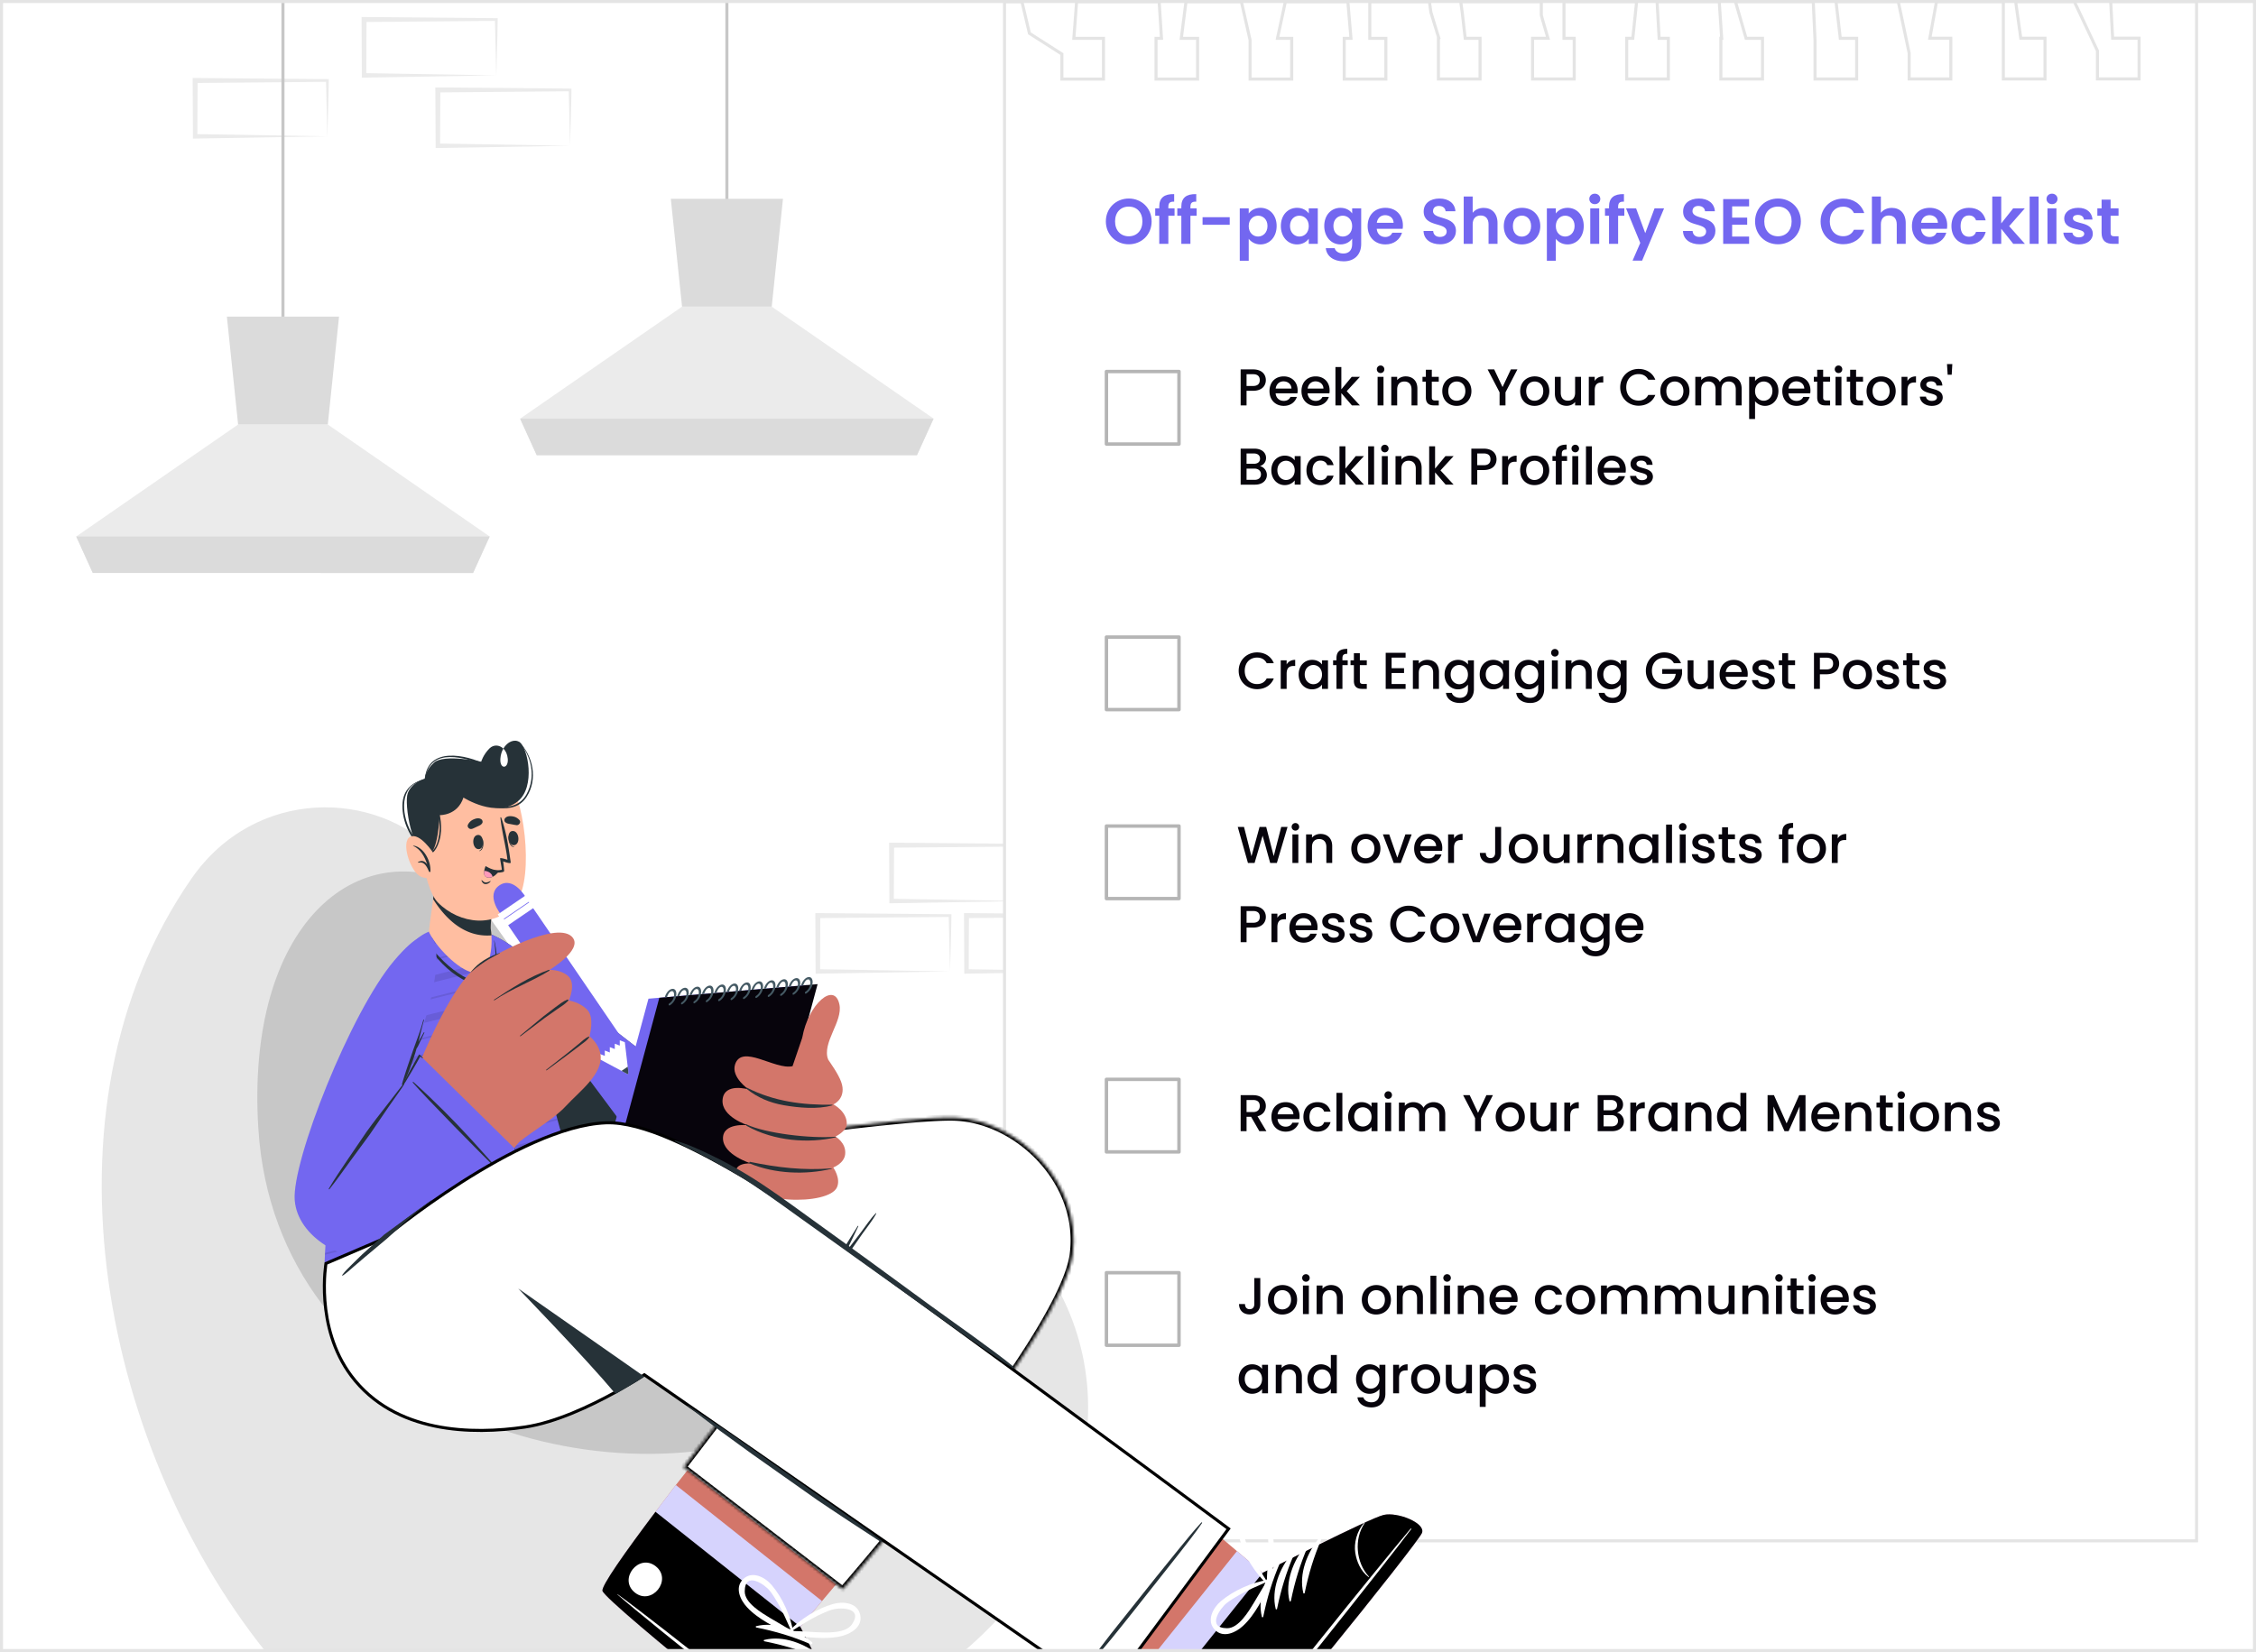 <svg xmlns="http://www.w3.org/2000/svg" width="740" height="542" fill="none" xmlns:v="https://vecta.io/nano"><rect width="100%" height="100%" fill="#808080" stroke="none"/><style><![CDATA[.B{fill:#fff}.C{fill:#263238}.D{fill:#7367f0}.E{fill:#07040c}.F{fill:#d3766a}.G{stroke:#b5b5b5}.H{stroke-width:1.125}.I{stroke-linejoin:round}.J{fill:#ebebeb}.K{fill:#ffbea1}.L{stroke-miterlimit:10}]]></style><g clip-path="url(#B)"><path d="M0 0h740v542H0z" class="B"/><g class="J"><path d="M107.374 379.251L64 379.987h-.721v-.736l-.082-18.318v-.818h.819l43.832.376c-.033 5.55-.36 13.161-.458 18.76h-.017zm0 0l-.442-18.318.442.442-43.374.377.819-.819-.082 18.318-.737-.737 43.374.737zm-24.193 23.097l-43.374.737h-.721v-.737l-.098-18.318v-.818h.819l43.832.376c-.033 5.55-.36 13.162-.459 18.76zm0 0l-.442-18.318.442.442-43.374.377.819-.819-.082 18.318-.737-.737 43.374.737zm252.642-106.746l-43.373.737h-.721v-.737l-.082-18.317v-.819h.819l43.832.377c-.032 5.549-.36 13.161-.458 18.759h-.017zm0 0l-.442-18.317.442.442-43.373.376.819-.818-.082 18.317-.737-.736 43.373.736zM311.63 318.7l-43.374.737h-.72v-.737l-.098-18.318v-.818h.818l43.833.376c-.033 5.55-.36 13.162-.459 18.76zm0 0l-.442-18.318.442.442-43.374.377.819-.819-.081 18.318-.738-.737 43.374.737zm48.763 0l-43.374.737h-.72v-.737l-.082-18.318v-.818h.819l43.832.376c-.033 5.55-.36 13.162-.458 18.76h-.017zm0 0l-.442-18.318.442.442-43.374.377.819-.819-.081 18.318-.738-.737 43.374.737zM162.781 24.723l-43.374.737h-.721v-.737l-.082-18.318v-.818h.819l43.833.377c-.033 5.549-.36 13.161-.459 18.759h-.016zm0 0l-.442-18.318.442.442-43.374.377.819-.818-.082 18.318-.737-.737 43.374.737zm24.209 23.098l-43.374.737h-.72v-.737l-.099-18.318v-.818h.819l43.833.377c-.033 5.549-.361 13.161-.459 18.76zm0 0l-.442-18.318.442.442-43.374.377.819-.819-.082 18.318-.737-.737 43.374.737zm-79.616-3.098L64 45.46h-.721v-.737l-.082-18.318v-.819h.819l43.832.377c-.033 5.549-.36 13.161-.458 18.76h-.017zm0 0l-.442-18.318.442.442L64 27.224l.819-.819-.082 18.318-.737-.737 43.374.737z"/></g><path d="M92.813 110.676V-44" stroke="#c7c7c7" class="L"/><path d="M160.625 176.007l-5.455 11.982H30.438L25 176.007l53.103-36.734h29.419l53.103 36.734z" class="J"/><g fill="#dbdbdb"><path d="M111.207 103.882l-3.685 35.391H78.103l-3.685-35.391h36.789zm49.418 72.124l-5.455 11.983H30.438L25 176.006h135.625z"/></g><path d="M238.429 72.011V-44" stroke="#c7c7c7" class="L"/><path d="M306.242 137.342l-5.455 11.983H176.055l-5.438-11.983 53.103-36.733h29.418l53.104 36.733z" class="J"/><g fill="#dbdbdb"><path d="M256.824 65.218l-3.686 35.391H223.72l-3.685-35.391h36.789zm49.401 72.14l-5.454 11.983H176.038l-5.438-11.983h135.625z"/></g><path d="M471.969 12.554h-.149v.5V25.42v.5h.5 12.66.5v-.5-12.366-.5h-.5-4.376l-.906-7.954h0l-.002-.011-.554-4.054h26.432v4.333c0 .061.011.12.015.141v.002l.024.112.079.311.27.976.815 2.804.814 2.745.177.594h-4.566-.5v.5V25.42v.5h.5 12.66.5v-.5-12.366-.5h-.5-2.859V.535h23.831l-1.25 12.019h-1.5-.5v.5V25.42v.5h.5 12.66.5v-.5-12.366-.5h-.5-2.525L543.552.535h20.386l.8 12.019h-.272v.5V25.42v.5h.5 12.659.5v-.5-12.366-.5h-.5-4.897L569.26.535h25.514l.573 12.53V25.42v.5h.5 12.66.5v-.5-12.366-.5h-.5-4.864L602.242.535h20.416l3.571 16.858v8.009.5h.5 12.66.5v-.5-12.366-.5h-.5-6.372L635.201.518h21.928v24.885.5h.5 12.66.5v-.5-12.366-.5h-.5-7.439L661.166.518h19.244l7.583 16.141v8.726.5h.5 12.66.5v-.5-12.366-.5h-.5-8.177L692.343.5H720.5v505h-391V.553h5.714l2.401 10.181.047.197.171.109 10.478 6.697v7.7.5h.5 12.642.5v-.5-12.366-.5h-.5-9.213l.9-12.019h27.077l.767 12.019h-1.291-.5v.5 12.366.5h.5 12.642.5v-.5-12.366-.5h-.5-4.85L389.019.553h18.176l2.844 12.575v12.31.5h.5 12.659.5v-.5-12.366-.5h-.5-4.166L421.616.553h20.501l1.017 12.019h-1.713-.5v.5 12.366.5h.5 12.659.5v-.5-12.366-.5h-.5-4.773V.553h19.562l.482 3.45.006.039.011.038 2.601 8.473z" stroke="#e4e4e4" class="B"/><path d="M377.75 72.629c0 4.41-3.339 7.518-7.497 7.518-4.137 0-7.518-3.108-7.518-7.518 0-4.389 3.381-7.497 7.518-7.497 4.179 0 7.497 3.108 7.497 7.497zm-11.991 0c0 2.982 1.827 4.893 4.494 4.893 2.646 0 4.473-1.911 4.473-4.893s-1.827-4.851-4.473-4.851c-2.667 0-4.494 1.869-4.494 4.851zM380.252 80v-9.219h-1.323v-2.415h1.323v-.588c0-2.856 1.617-4.179 4.893-4.095v2.478c-1.428-.042-1.911.42-1.911 1.722v.483h2.037v2.415h-2.037V80h-2.982zm7.24 0v-9.219h-1.323v-2.415h1.323v-.588c0-2.856 1.617-4.179 4.893-4.095v2.478c-1.428-.042-1.911.42-1.911 1.722v.483h2.037v2.415h-2.037V80h-2.982zm6.966-6.258v-2.478h8.904v2.478h-8.904zm15.141-3.696c.693-.987 2.037-1.869 3.843-1.869 2.982 0 5.313 2.331 5.313 5.964s-2.331 6.048-5.313 6.048c-1.827 0-3.129-.903-3.843-1.848v7.203h-2.94V68.366h2.94v1.68zm6.153 4.095c0-2.205-1.491-3.381-3.087-3.381-1.575 0-3.066 1.218-3.066 3.423s1.491 3.423 3.066 3.423c1.596 0 3.087-1.26 3.087-3.465zm4.383 0c0-3.633 2.352-5.964 5.313-5.964 1.869 0 3.15.882 3.843 1.848v-1.659h2.961V80h-2.961v-1.701c-.693 1.008-2.016 1.89-3.864 1.89-2.94 0-5.292-2.415-5.292-6.048zm9.156.042c0-2.205-1.47-3.423-3.087-3.423-1.575 0-3.066 1.176-3.066 3.381s1.491 3.465 3.066 3.465c1.617 0 3.087-1.218 3.087-3.423zm5.077-.042c0-3.633 2.352-5.964 5.313-5.964 1.827 0 3.15.84 3.843 1.848v-1.659h2.961v11.718c0 3.15-1.932 5.649-5.754 5.649-3.276 0-5.565-1.638-5.859-4.305h2.919c.294 1.05 1.386 1.743 2.856 1.743 1.617 0 2.877-.924 2.877-3.087v-1.806c-.693 1.008-2.016 1.911-3.843 1.911-2.961 0-5.313-2.415-5.313-6.048zm9.156.042c0-2.205-1.47-3.423-3.087-3.423-1.575 0-3.066 1.176-3.066 3.381s1.491 3.465 3.066 3.465c1.617 0 3.087-1.218 3.087-3.423zm10.83-3.591c-1.407 0-2.52.903-2.751 2.499h5.523c-.042-1.533-1.26-2.499-2.772-2.499zm5.523 5.754c-.63 2.142-2.562 3.843-5.439 3.843-3.381 0-5.838-2.352-5.838-6.006 0-3.675 2.394-6.006 5.838-6.006 3.36 0 5.733 2.289 5.733 5.754 0 .378-.021.756-.084 1.134h-8.505c.147 1.722 1.323 2.688 2.793 2.688 1.26 0 1.953-.63 2.331-1.407h3.171zm17.692-.588c0 2.31-1.848 4.389-5.187 4.389-3.045 0-5.397-1.596-5.439-4.368h3.15c.084 1.176.861 1.953 2.226 1.953 1.386 0 2.205-.735 2.205-1.785 0-3.171-7.56-1.26-7.539-6.573 0-2.646 2.142-4.242 5.166-4.242 3.003 0 5.061 1.533 5.25 4.179h-3.234c-.063-.966-.84-1.722-2.1-1.743-1.155-.042-2.016.525-2.016 1.722 0 2.94 7.518 1.302 7.518 6.468zM480.118 80V64.46h2.94v5.355c.756-.987 2.058-1.617 3.612-1.617 2.625 0 4.536 1.764 4.536 4.977V80h-2.94v-6.426c0-1.869-1.029-2.877-2.583-2.877-1.596 0-2.625 1.008-2.625 2.877V80h-2.94zm25.119-5.817c0 3.654-2.688 6.006-6.069 6.006-3.36 0-5.901-2.352-5.901-6.006 0-3.675 2.625-6.006 5.985-6.006s5.985 2.331 5.985 6.006zm-8.988 0c0 2.31 1.344 3.444 2.919 3.444 1.554 0 3.045-1.134 3.045-3.444 0-2.331-1.449-3.444-3.003-3.444s-2.961 1.113-2.961 3.444zm14.084-4.137c.693-.987 2.037-1.869 3.843-1.869 2.982 0 5.313 2.331 5.313 5.964s-2.331 6.048-5.313 6.048c-1.827 0-3.129-.903-3.843-1.848v7.203h-2.94V68.366h2.94v1.68zm6.153 4.095c0-2.205-1.491-3.381-3.087-3.381-1.575 0-3.066 1.218-3.066 3.423s1.491 3.423 3.066 3.423c1.596 0 3.087-1.26 3.087-3.465zm5.14 5.859V68.366h2.94V80h-2.94zm1.491-13.02c-1.05 0-1.806-.756-1.806-1.722s.756-1.722 1.806-1.722c1.029 0 1.806.756 1.806 1.722s-.777 1.722-1.806 1.722zM527.785 80v-9.219h-1.323v-2.415h1.323v-.588c0-2.856 1.617-4.179 4.893-4.095v2.478c-1.428-.042-1.911.42-1.911 1.722v.483h2.037v2.415h-2.037V80h-2.982zm11.881-3.507l3.045-8.127h3.129l-7.203 17.136h-3.129l2.52-5.796-4.662-11.34h3.297l3.003 8.127zm23.01-.735c0 2.31-1.848 4.389-5.187 4.389-3.045 0-5.397-1.596-5.439-4.368h3.15c.084 1.176.861 1.953 2.226 1.953 1.386 0 2.205-.735 2.205-1.785 0-3.171-7.56-1.26-7.539-6.573 0-2.646 2.142-4.242 5.166-4.242 3.003 0 5.061 1.533 5.25 4.179h-3.234c-.063-.966-.84-1.722-2.1-1.743-1.155-.042-2.016.525-2.016 1.722 0 2.94 7.518 1.302 7.518 6.468zm11.054-10.437v2.394h-5.565v3.675h4.935v2.331h-4.935v3.885h5.565V80h-8.505V65.321h8.505zm16.973 7.308c0 4.41-3.339 7.518-7.497 7.518-4.137 0-7.518-3.108-7.518-7.518 0-4.389 3.381-7.497 7.518-7.497 4.179 0 7.497 3.108 7.497 7.497zm-11.991 0c0 2.982 1.827 4.893 4.494 4.893 2.646 0 4.473-1.911 4.473-4.893s-1.827-4.851-4.473-4.851c-2.667 0-4.494 1.869-4.494 4.851zm18.468.021c0-4.389 3.213-7.497 7.434-7.497 3.255 0 5.901 1.743 6.888 4.746h-3.381c-.693-1.407-1.953-2.1-3.528-2.1-2.562 0-4.389 1.869-4.389 4.851 0 2.961 1.827 4.851 4.389 4.851 1.575 0 2.835-.693 3.528-2.121h3.381c-.987 3.024-3.633 4.746-6.888 4.746-4.221 0-7.434-3.087-7.434-7.476zM614.013 80V64.46h2.94v5.355c.756-.987 2.058-1.617 3.612-1.617 2.625 0 4.536 1.764 4.536 4.977V80h-2.94v-6.426c0-1.869-1.029-2.877-2.583-2.877-1.596 0-2.625 1.008-2.625 2.877V80h-2.94zm18.882-9.408c-1.407 0-2.52.903-2.751 2.499h5.523c-.042-1.533-1.26-2.499-2.772-2.499zm5.523 5.754c-.63 2.142-2.562 3.843-5.439 3.843-3.381 0-5.838-2.352-5.838-6.006 0-3.675 2.394-6.006 5.838-6.006 3.36 0 5.733 2.289 5.733 5.754 0 .378-.021.756-.084 1.134h-8.505c.147 1.722 1.323 2.688 2.793 2.688 1.26 0 1.953-.63 2.331-1.407h3.171zm1.684-2.163c0-3.654 2.394-6.006 5.754-6.006 2.898 0 4.851 1.512 5.481 4.116h-3.171c-.336-.987-1.113-1.617-2.331-1.617-1.638 0-2.73 1.239-2.73 3.507s1.092 3.486 2.73 3.486c1.218 0 1.974-.546 2.331-1.596h3.171c-.63 2.478-2.583 4.116-5.481 4.116-3.36 0-5.754-2.352-5.754-6.006zM653.491 80V64.46h2.94v8.841l3.906-4.935h3.822l-5.124 5.838L664.201 80h-3.822l-3.948-4.956V80h-2.94zm12.264 0V64.46h2.94V80h-2.94zm5.844 0V68.366h2.94V80h-2.94zm1.491-13.02c-1.05 0-1.806-.756-1.806-1.722s.756-1.722 1.806-1.722c1.029 0 1.806.756 1.806 1.722s-.777 1.722-1.806 1.722zm13.384 9.702c0 1.995-1.743 3.507-4.578 3.507-2.919 0-4.956-1.701-5.082-3.864h2.961c.105.882.924 1.554 2.1 1.554 1.155 0 1.785-.525 1.785-1.197 0-2.079-6.573-.756-6.573-5.019 0-1.932 1.722-3.486 4.599-3.486 2.814 0 4.515 1.533 4.683 3.843h-2.814c-.084-.903-.798-1.512-1.953-1.512-1.092 0-1.659.441-1.659 1.113 0 2.121 6.447.798 6.531 5.061zm2.875-.294v-5.607h-1.386v-2.415h1.386v-2.877h2.961v2.877h2.604v2.415h-2.604v5.628c0 .777.315 1.113 1.239 1.113h1.365V80h-1.848c-2.226 0-3.717-.945-3.717-3.612z" class="D"/><path d="M386.727 121.875h-23.803v23.803h23.803v-23.803z" class="B G H I"/><path d="M408.887 126.625h2.142c1.513 0 2.193-.731 2.193-1.921 0-1.224-.68-1.938-2.193-1.938h-2.142v3.859zm6.324-1.921c0 1.683-1.105 3.502-4.182 3.502h-2.142V133h-1.938v-11.815h4.08c2.805 0 4.182 1.598 4.182 3.519zm5.792.408c-1.309 0-2.363.884-2.567 2.363h5.185c-.034-1.445-1.173-2.363-2.618-2.363zm4.386 5.1c-.527 1.632-2.006 2.941-4.301 2.941-2.686 0-4.675-1.904-4.675-4.845s1.904-4.828 4.675-4.828c2.669 0 4.556 1.853 4.556 4.607a5.98 5.98 0 0 1-.068.952h-7.157c.136 1.547 1.241 2.482 2.669 2.482 1.19 0 1.853-.578 2.21-1.309h2.091zm6.106-5.1c-1.309 0-2.363.884-2.567 2.363h5.185c-.034-1.445-1.173-2.363-2.618-2.363zm4.386 5.1c-.527 1.632-2.006 2.941-4.301 2.941-2.686 0-4.675-1.904-4.675-4.845s1.904-4.828 4.675-4.828c2.669 0 4.556 1.853 4.556 4.607a5.98 5.98 0 0 1-.068.952h-7.157c.136 1.547 1.241 2.482 2.669 2.482 1.19 0 1.853-.578 2.21-1.309h2.091zm2.163 2.788v-12.58h1.938v7.31l3.4-4.097h2.686l-4.318 4.692 4.318 4.675h-2.618l-3.468-4.029V133h-1.938zm13.829 0v-9.367h1.938V133h-1.938zm.986-10.608c-.697 0-1.241-.544-1.241-1.241s.544-1.241 1.241-1.241c.68 0 1.224.544 1.224 1.241s-.544 1.241-1.224 1.241zM463.002 133v-5.236c0-1.717-.935-2.601-2.346-2.601-1.428 0-2.363.884-2.363 2.601V133h-1.938v-9.367h1.938v1.071c.629-.765 1.666-1.224 2.788-1.224 2.193 0 3.842 1.377 3.842 3.995V133h-1.921zm4.699-2.601v-5.185h-1.105v-1.581h1.105v-2.329h1.955v2.329h2.278v1.581h-2.278v5.185c0 .697.272.986 1.088.986h1.19V133h-1.53c-1.666 0-2.703-.697-2.703-2.601zm14.944-2.091c0 2.941-2.176 4.845-4.862 4.845-2.669 0-4.692-1.904-4.692-4.845s2.108-4.828 4.777-4.828 4.777 1.887 4.777 4.828zm-7.582 0c0 2.125 1.258 3.162 2.72 3.162 1.445 0 2.873-1.037 2.873-3.162s-1.377-3.145-2.822-3.145c-1.462 0-2.771 1.02-2.771 3.145zm16.821.408l-3.927-7.531h2.159l2.737 5.797 2.737-5.797h2.142l-3.91 7.531V133h-1.938v-4.284zm16.311-.408c0 2.941-2.176 4.845-4.862 4.845-2.669 0-4.692-1.904-4.692-4.845s2.108-4.828 4.777-4.828 4.777 1.887 4.777 4.828zm-7.582 0c0 2.125 1.258 3.162 2.72 3.162 1.445 0 2.873-1.037 2.873-3.162s-1.377-3.145-2.822-3.145c-1.462 0-2.771 1.02-2.771 3.145zm17.981-4.675V133h-1.938v-1.122c-.612.799-1.666 1.258-2.771 1.258-2.193 0-3.859-1.377-3.859-3.995v-5.508h1.921v5.219c0 1.717.935 2.601 2.346 2.601 1.428 0 2.363-.884 2.363-2.601v-5.219h1.938zm4.495 4.437V133h-1.938v-9.367h1.938v1.36c.544-.935 1.479-1.513 2.805-1.513v2.006h-.493c-1.428 0-2.312.595-2.312 2.584zm8.356-1.003c0-3.536 2.703-6.035 6.035-6.035 2.465 0 4.59 1.241 5.491 3.553h-2.329c-.629-1.258-1.751-1.853-3.162-1.853-2.346 0-4.046 1.666-4.046 4.335s1.7 4.352 4.046 4.352c1.411 0 2.533-.595 3.162-1.853h2.329c-.901 2.312-3.026 3.536-5.491 3.536-3.332 0-6.035-2.482-6.035-6.035zm22.72 1.241c0 2.941-2.176 4.845-4.862 4.845-2.669 0-4.692-1.904-4.692-4.845s2.108-4.828 4.777-4.828 4.777 1.887 4.777 4.828zm-7.582 0c0 2.125 1.258 3.162 2.72 3.162 1.445 0 2.873-1.037 2.873-3.162s-1.377-3.145-2.822-3.145c-1.462 0-2.771 1.02-2.771 3.145zM569.358 133v-5.236c0-1.717-.935-2.601-2.346-2.601-1.428 0-2.363.884-2.363 2.601V133h-1.921v-5.236c0-1.717-.935-2.601-2.346-2.601-1.428 0-2.363.884-2.363 2.601V133h-1.938v-9.367h1.938v1.071c.629-.765 1.649-1.224 2.771-1.224 1.479 0 2.72.629 3.366 1.853.578-1.139 1.904-1.853 3.264-1.853 2.193 0 3.859 1.377 3.859 3.995V133h-1.921zm6.325-7.99c.595-.782 1.734-1.53 3.264-1.53 2.465 0 4.403 1.904 4.403 4.794s-1.938 4.879-4.403 4.879c-1.547 0-2.652-.782-3.264-1.513v5.814h-1.938v-13.821h1.938v1.377zm5.695 3.264c0-2.023-1.394-3.111-2.856-3.111-1.445 0-2.839 1.139-2.839 3.145 0 2.023 1.394 3.162 2.839 3.162 1.462 0 2.856-1.173 2.856-3.196zm7.832-3.162c-1.309 0-2.363.884-2.567 2.363h5.185c-.034-1.445-1.173-2.363-2.618-2.363zm4.386 5.1c-.527 1.632-2.006 2.941-4.301 2.941-2.686 0-4.675-1.904-4.675-4.845s1.904-4.828 4.675-4.828c2.669 0 4.556 1.853 4.556 4.607a5.98 5.98 0 0 1-.068.952h-7.157c.136 1.547 1.241 2.482 2.669 2.482 1.19 0 1.853-.578 2.21-1.309h2.091zm2.468.187v-5.185h-1.105v-1.581h1.105v-2.329h1.955v2.329h2.278v1.581h-2.278v5.185c0 .697.272.986 1.088.986h1.19V133h-1.53c-1.666 0-2.703-.697-2.703-2.601zm6.02 2.601v-9.367h1.938V133h-1.938zm.986-10.608c-.697 0-1.241-.544-1.241-1.241s.544-1.241 1.241-1.241c.68 0 1.224.544 1.224 1.241s-.544 1.241-1.224 1.241zm3.802 8.007v-5.185h-1.105v-1.581h1.105v-2.329h1.955v2.329h2.278v1.581h-2.278v5.185c0 .697.272.986 1.088.986h1.19V133h-1.53c-1.666 0-2.703-.697-2.703-2.601zm14.944-2.091c0 2.941-2.176 4.845-4.862 4.845-2.669 0-4.692-1.904-4.692-4.845s2.108-4.828 4.777-4.828 4.777 1.887 4.777 4.828zm-7.582 0c0 2.125 1.258 3.162 2.72 3.162 1.445 0 2.873-1.037 2.873-3.162s-1.377-3.145-2.822-3.145c-1.462 0-2.771 1.02-2.771 3.145zm11.436-.238V133h-1.938v-9.367h1.938v1.36c.544-.935 1.479-1.513 2.805-1.513v2.006h-.493c-1.428 0-2.312.595-2.312 2.584zm11.573 2.312c0 1.581-1.377 2.771-3.587 2.771-2.244 0-3.825-1.326-3.91-3.026h2.006c.068.765.799 1.394 1.87 1.394 1.122 0 1.717-.476 1.717-1.122 0-1.836-5.44-.782-5.44-4.216 0-1.496 1.394-2.703 3.604-2.703 2.125 0 3.519 1.139 3.621 3.009h-1.938c-.068-.816-.697-1.377-1.751-1.377-1.037 0-1.581.425-1.581 1.054 0 1.887 5.287.833 5.389 4.216zm1.619-7.446l-.221-3.485h1.751l-.204 3.485h-1.326zm-225.249 32.681c0-1.173-.884-1.887-2.176-1.887h-2.55v3.689h2.618c1.309 0 2.108-.663 2.108-1.802zm-.306-5.151c0-1.071-.765-1.7-2.023-1.7h-2.397v3.383h2.397c1.258 0 2.023-.595 2.023-1.683zm2.244 5.355c0 1.802-1.462 3.179-3.876 3.179h-4.726v-11.815h4.505c2.499 0 3.825 1.377 3.825 3.043 0 1.428-.867 2.295-2.006 2.703 1.258.221 2.278 1.479 2.278 2.89zm1.46-1.547c0-2.89 1.955-4.794 4.42-4.794 1.581 0 2.669.748 3.247 1.513v-1.36h1.955V159h-1.955v-1.394c-.595.799-1.717 1.547-3.281 1.547-2.431 0-4.386-1.989-4.386-4.879zm7.667.034c0-2.006-1.377-3.145-2.839-3.145-1.445 0-2.839 1.088-2.839 3.111s1.394 3.196 2.839 3.196c1.462 0 2.839-1.139 2.839-3.162zm3.854 0c0-2.924 1.904-4.828 4.59-4.828 2.295 0 3.791 1.139 4.318 3.111h-2.091c-.323-.901-1.071-1.479-2.227-1.479-1.564 0-2.601 1.156-2.601 3.196 0 2.057 1.037 3.213 2.601 3.213 1.156 0 1.87-.51 2.227-1.479h2.091c-.527 1.836-2.023 3.111-4.318 3.111-2.686 0-4.59-1.904-4.59-4.845zm10.84 4.692v-12.58h1.938v7.31l3.4-4.097h2.686l-4.318 4.692 4.318 4.675h-2.618l-3.468-4.029V159h-1.938zm9.413 0v-12.58h1.938V159h-1.938zm4.482 0v-9.367h1.938V159h-1.938zm.986-10.608c-.697 0-1.241-.544-1.241-1.241s.544-1.241 1.241-1.241c.68 0 1.224.544 1.224 1.241s-.544 1.241-1.224 1.241zM464.397 159v-5.236c0-1.717-.935-2.601-2.346-2.601-1.428 0-2.363.884-2.363 2.601V159h-1.938v-9.367h1.938v1.071c.629-.765 1.666-1.224 2.788-1.224 2.193 0 3.842 1.377 3.842 3.995V159h-1.921zm4.393 0v-12.58h1.938v7.31l3.4-4.097h2.686l-4.318 4.692 4.318 4.675h-2.618l-3.468-4.029V159h-1.938zm15.767-6.375h2.142c1.513 0 2.193-.731 2.193-1.921 0-1.224-.68-1.938-2.193-1.938h-2.142v3.859zm6.324-1.921c0 1.683-1.105 3.502-4.182 3.502h-2.142V159h-1.938v-11.815h4.08c2.805 0 4.182 1.598 4.182 3.519zm3.786 3.366V159h-1.938v-9.367h1.938v1.36c.544-.935 1.479-1.513 2.805-1.513v2.006h-.493c-1.428 0-2.312.595-2.312 2.584zm13.512.238c0 2.941-2.176 4.845-4.862 4.845-2.669 0-4.692-1.904-4.692-4.845s2.108-4.828 4.777-4.828 4.777 1.887 4.777 4.828zm-7.582 0c0 2.125 1.258 3.162 2.72 3.162 1.445 0 2.873-1.037 2.873-3.162s-1.377-3.145-2.822-3.145c-1.462 0-2.771 1.02-2.771 3.145zm9.735 4.692v-7.786h-1.105v-1.581h1.105v-.663c0-2.159 1.105-3.094 3.553-3.094v1.615c-1.19 0-1.598.408-1.598 1.479v.663h1.734v1.581h-1.734V159h-1.955zm5.407 0v-9.367h1.938V159h-1.938zm.986-10.608c-.697 0-1.241-.544-1.241-1.241s.544-1.241 1.241-1.241c.68 0 1.224.544 1.224 1.241s-.544 1.241-1.224 1.241zM520.221 159v-12.58h1.938V159h-1.938zm8.427-7.888c-1.309 0-2.363.884-2.567 2.363h5.185c-.034-1.445-1.173-2.363-2.618-2.363zm4.386 5.1c-.527 1.632-2.006 2.941-4.301 2.941-2.686 0-4.675-1.904-4.675-4.845s1.904-4.828 4.675-4.828c2.669 0 4.556 1.853 4.556 4.607a5.98 5.98 0 0 1-.068.952h-7.157c.136 1.547 1.241 2.482 2.669 2.482 1.19 0 1.853-.578 2.21-1.309h2.091zm9.149.17c0 1.581-1.377 2.771-3.587 2.771-2.244 0-3.825-1.326-3.91-3.026h2.006c.068.765.799 1.394 1.87 1.394 1.122 0 1.717-.476 1.717-1.122 0-1.836-5.44-.782-5.44-4.216 0-1.496 1.394-2.703 3.604-2.703 2.125 0 3.519 1.139 3.621 3.009h-1.938c-.068-.816-.697-1.377-1.751-1.377-1.037 0-1.581.425-1.581 1.054 0 1.887 5.287.833 5.389 4.216z" class="E"/><path d="M386.727 209h-23.803v23.803h23.803V209z" class="B G H I"/><path d="M406.303 220.067c0-3.536 2.703-6.035 6.035-6.035 2.465 0 4.59 1.241 5.491 3.553H415.5c-.629-1.258-1.751-1.853-3.162-1.853-2.346 0-4.046 1.666-4.046 4.335s1.7 4.352 4.046 4.352c1.411 0 2.533-.595 3.162-1.853h2.329c-.901 2.312-3.026 3.536-5.491 3.536-3.332 0-6.035-2.482-6.035-6.035zm15.732 1.003V226h-1.938v-9.367h1.938v1.36c.544-.935 1.479-1.513 2.805-1.513v2.006h-.493c-1.428 0-2.312.595-2.312 2.584zm3.941.204c0-2.89 1.955-4.794 4.42-4.794 1.581 0 2.669.748 3.247 1.513v-1.36h1.955V226h-1.955v-1.394c-.595.799-1.717 1.547-3.281 1.547-2.431 0-4.386-1.989-4.386-4.879zm7.667.034c0-2.006-1.377-3.145-2.839-3.145-1.445 0-2.839 1.088-2.839 3.111s1.394 3.196 2.839 3.196c1.462 0 2.839-1.139 2.839-3.162zm4.738 4.692v-7.786h-1.105v-1.581h1.105v-.663c0-2.159 1.105-3.094 3.553-3.094v1.615c-1.19 0-1.598.408-1.598 1.479v.663h1.734v1.581h-1.734V226h-1.955zm5.713-2.601v-5.185h-1.105v-1.581h1.105v-2.329h1.955v2.329h2.278v1.581h-2.278v5.185c0 .697.272.986 1.088.986h1.19V226h-1.53c-1.666 0-2.703-.697-2.703-2.601zm16.963-9.231v1.581h-4.59v3.468h4.08v1.581h-4.08v3.621h4.59V226h-6.528v-11.832h6.528zM470.091 226v-5.236c0-1.717-.935-2.601-2.346-2.601-1.428 0-2.363.884-2.363 2.601V226h-1.938v-9.367h1.938v1.071c.629-.765 1.666-1.224 2.788-1.224 2.193 0 3.842 1.377 3.842 3.995V226h-1.921zm3.747-4.726c0-2.89 1.955-4.794 4.42-4.794 1.53 0 2.669.714 3.247 1.513v-1.36h1.955v9.52c0 2.55-1.649 4.471-4.573 4.471-2.499 0-4.352-1.241-4.59-3.315h1.921c.289.969 1.326 1.632 2.669 1.632 1.496 0 2.618-.918 2.618-2.788v-1.564c-.595.799-1.717 1.564-3.247 1.564-2.465 0-4.42-1.989-4.42-4.879zm7.667.034c0-2.006-1.377-3.145-2.839-3.145-1.445 0-2.839 1.088-2.839 3.111s1.394 3.196 2.839 3.196c1.462 0 2.839-1.139 2.839-3.162zm3.854-.034c0-2.89 1.955-4.794 4.42-4.794 1.581 0 2.669.748 3.247 1.513v-1.36h1.955V226h-1.955v-1.394c-.595.799-1.717 1.547-3.281 1.547-2.431 0-4.386-1.989-4.386-4.879zm7.667.034c0-2.006-1.377-3.145-2.839-3.145-1.445 0-2.839 1.088-2.839 3.111s1.394 3.196 2.839 3.196c1.462 0 2.839-1.139 2.839-3.162zm3.855-.034c0-2.89 1.955-4.794 4.42-4.794 1.53 0 2.669.714 3.247 1.513v-1.36h1.955v9.52c0 2.55-1.649 4.471-4.573 4.471-2.499 0-4.352-1.241-4.59-3.315h1.921c.289.969 1.326 1.632 2.669 1.632 1.496 0 2.618-.918 2.618-2.788v-1.564c-.595.799-1.717 1.564-3.247 1.564-2.465 0-4.42-1.989-4.42-4.879zm7.667.034c0-2.006-1.377-3.145-2.839-3.145-1.445 0-2.839 1.088-2.839 3.111s1.394 3.196 2.839 3.196c1.462 0 2.839-1.139 2.839-3.162zm4.5 4.692v-9.367h1.938V226h-1.938zm.986-10.608c-.697 0-1.241-.544-1.241-1.241s.544-1.241 1.241-1.241c.68 0 1.224.544 1.224 1.241s-.544 1.241-1.224 1.241zM520.178 226v-5.236c0-1.717-.935-2.601-2.346-2.601-1.428 0-2.363.884-2.363 2.601V226h-1.938v-9.367h1.938v1.071c.629-.765 1.666-1.224 2.788-1.224 2.193 0 3.842 1.377 3.842 3.995V226h-1.921zm3.747-4.726c0-2.89 1.955-4.794 4.42-4.794 1.53 0 2.669.714 3.247 1.513v-1.36h1.955v9.52c0 2.55-1.649 4.471-4.573 4.471-2.499 0-4.352-1.241-4.59-3.315h1.921c.289.969 1.326 1.632 2.669 1.632 1.496 0 2.618-.918 2.618-2.788v-1.564c-.595.799-1.717 1.564-3.247 1.564-2.465 0-4.42-1.989-4.42-4.879zm7.667.034c0-2.006-1.377-3.145-2.839-3.145-1.445 0-2.839 1.088-2.839 3.111s1.394 3.196 2.839 3.196c1.462 0 2.839-1.139 2.839-3.162zm14.305-7.276c2.465 0 4.59 1.241 5.491 3.553h-2.329c-.629-1.19-1.751-1.785-3.162-1.785-2.346 0-4.046 1.666-4.046 4.267s1.7 4.284 4.046 4.284c2.142 0 3.485-1.292 3.774-3.281h-4.437v-1.547h6.511v1.513c-.357 2.737-2.669 5.066-5.848 5.066-3.332 0-6.035-2.482-6.035-6.035 0-3.536 2.703-6.035 6.035-6.035zm16.243 2.601V226h-1.938v-1.122c-.612.799-1.666 1.258-2.771 1.258-2.193 0-3.859-1.377-3.859-3.995v-5.508h1.921v5.219c0 1.717.935 2.601 2.346 2.601 1.428 0 2.363-.884 2.363-2.601v-5.219h1.938zm6.501 1.479c-1.309 0-2.363.884-2.567 2.363h5.185c-.034-1.445-1.173-2.363-2.618-2.363zm4.386 5.1c-.527 1.632-2.006 2.941-4.301 2.941-2.686 0-4.675-1.904-4.675-4.845s1.904-4.828 4.675-4.828c2.669 0 4.556 1.853 4.556 4.607a5.98 5.98 0 0 1-.068.952h-7.157c.136 1.547 1.241 2.482 2.669 2.482 1.19 0 1.853-.578 2.21-1.309h2.091zm9.149.17c0 1.581-1.377 2.771-3.587 2.771-2.244 0-3.825-1.326-3.91-3.026h2.006c.068.765.799 1.394 1.87 1.394 1.122 0 1.717-.476 1.717-1.122 0-1.836-5.44-.782-5.44-4.216 0-1.496 1.394-2.703 3.604-2.703 2.125 0 3.519 1.139 3.621 3.009h-1.938c-.068-.816-.697-1.377-1.751-1.377-1.037 0-1.581.425-1.581 1.054 0 1.887 5.287.833 5.389 4.216zm2.4.017v-5.185h-1.105v-1.581h1.105v-2.329h1.955v2.329h2.278v1.581h-2.278v5.185c0 .697.272.986 1.088.986h1.19V226h-1.53c-1.666 0-2.703-.697-2.703-2.601zm12.373-3.774h2.142c1.513 0 2.193-.731 2.193-1.921 0-1.224-.68-1.938-2.193-1.938h-2.142v3.859zm6.324-1.921c0 1.683-1.105 3.502-4.182 3.502h-2.142V226h-1.938v-11.815h4.08c2.805 0 4.182 1.598 4.182 3.519zm10.774 3.604c0 2.941-2.176 4.845-4.862 4.845-2.669 0-4.692-1.904-4.692-4.845s2.108-4.828 4.777-4.828 4.777 1.887 4.777 4.828zm-7.582 0c0 2.125 1.258 3.162 2.72 3.162 1.445 0 2.873-1.037 2.873-3.162s-1.377-3.145-2.822-3.145c-1.462 0-2.771 1.02-2.771 3.145zm16.485 2.074c0 1.581-1.377 2.771-3.587 2.771-2.244 0-3.825-1.326-3.91-3.026h2.006c.068.765.799 1.394 1.87 1.394 1.122 0 1.717-.476 1.717-1.122 0-1.836-5.44-.782-5.44-4.216 0-1.496 1.394-2.703 3.604-2.703 2.125 0 3.519 1.139 3.621 3.009h-1.938c-.068-.816-.697-1.377-1.751-1.377-1.037 0-1.581.425-1.581 1.054 0 1.887 5.287.833 5.389 4.216zm2.4.017v-5.185h-1.105v-1.581h1.105v-2.329h1.955v2.329h2.278v1.581h-2.278v5.185c0 .697.272.986 1.088.986h1.19V226h-1.53c-1.666 0-2.703-.697-2.703-2.601zm13.006-.017c0 1.581-1.377 2.771-3.587 2.771-2.244 0-3.825-1.326-3.91-3.026h2.006c.068.765.799 1.394 1.87 1.394 1.122 0 1.717-.476 1.717-1.122 0-1.836-5.44-.782-5.44-4.216 0-1.496 1.394-2.703 3.604-2.703 2.125 0 3.519 1.139 3.621 3.009h-1.938c-.068-.816-.697-1.377-1.751-1.377-1.037 0-1.581.425-1.581 1.054 0 1.887 5.287.833 5.389 4.216z" class="E"/><path d="M386.727 271h-23.803v23.803h23.803V271z" class="B G H I"/><path d="M409.346 283.125l-3.349-11.832h2.057l2.448 9.622 2.652-9.622h2.176l2.465 9.571 2.465-9.571h2.074l-3.502 11.815h-2.193l-2.482-8.942-2.635 8.942-2.176.017zm14.586-.017v-9.367h1.938v9.367h-1.938zm.986-10.608c-.697 0-1.241-.544-1.241-1.241s.544-1.241 1.241-1.241c.68 0 1.224.544 1.224 1.241s-.544 1.241-1.224 1.241zm10.144 10.608v-5.236c0-1.717-.935-2.601-2.346-2.601-1.428 0-2.363.884-2.363 2.601v5.236h-1.938v-9.367h1.938v1.071c.629-.765 1.666-1.224 2.788-1.224 2.193 0 3.842 1.377 3.842 3.995v5.525h-1.921zm17.734-4.692c0 2.941-2.176 4.845-4.862 4.845-2.669 0-4.692-1.904-4.692-4.845s2.108-4.828 4.777-4.828 4.777 1.887 4.777 4.828zm-7.582 0c0 2.125 1.258 3.162 2.72 3.162 1.445 0 2.873-1.037 2.873-3.162s-1.377-3.145-2.822-3.145c-1.462 0-2.771 1.02-2.771 3.145zm8.393-4.675h2.074l2.652 7.633 2.652-7.633h2.057l-3.57 9.367h-2.312l-3.553-9.367zm14.843 1.479c-1.309 0-2.363.884-2.567 2.363h5.185c-.034-1.445-1.173-2.363-2.618-2.363zm4.386 5.1c-.527 1.632-2.006 2.941-4.301 2.941-2.686 0-4.675-1.904-4.675-4.845s1.904-4.828 4.675-4.828c2.669 0 4.556 1.853 4.556 4.607a5.98 5.98 0 0 1-.068.952h-7.157c.136 1.547 1.241 2.482 2.669 2.482 1.19 0 1.853-.578 2.21-1.309h2.091zm4.101-2.142v4.93h-1.938v-9.367h1.938v1.36c.544-.935 1.479-1.513 2.805-1.513v2.006h-.493c-1.428 0-2.312.595-2.312 2.584zm13.49 1.632v-8.517h1.955v8.517c0 2.142-1.445 3.417-3.485 3.417s-3.485-1.275-3.485-3.417h1.955c.017.986.493 1.7 1.53 1.7s1.53-.714 1.53-1.7zm14.033-1.394c0 2.941-2.176 4.845-4.862 4.845-2.669 0-4.692-1.904-4.692-4.845s2.108-4.828 4.777-4.828 4.777 1.887 4.777 4.828zm-7.582 0c0 2.125 1.258 3.162 2.72 3.162 1.445 0 2.873-1.037 2.873-3.162s-1.377-3.145-2.822-3.145c-1.462 0-2.771 1.02-2.771 3.145zm17.981-4.675v9.367h-1.938v-1.122c-.612.799-1.666 1.258-2.771 1.258-2.193 0-3.859-1.377-3.859-3.995v-5.508h1.921v5.219c0 1.717.935 2.601 2.346 2.601 1.428 0 2.363-.884 2.363-2.601v-5.219h1.938zm4.495 4.437v4.93h-1.938v-9.367h1.938v1.36c.544-.935 1.479-1.513 2.805-1.513v2.006h-.493c-1.428 0-2.312.595-2.312 2.584zm11.233 4.93v-5.236c0-1.717-.935-2.601-2.346-2.601-1.428 0-2.363.884-2.363 2.601v5.236h-1.938v-9.367h1.938v1.071c.629-.765 1.666-1.224 2.788-1.224 2.193 0 3.842 1.377 3.842 3.995v5.525h-1.921zm3.747-4.726c0-2.89 1.955-4.794 4.42-4.794 1.581 0 2.669.748 3.247 1.513v-1.36h1.955v9.367h-1.955v-1.394c-.595.799-1.717 1.547-3.281 1.547-2.431 0-4.386-1.989-4.386-4.879zm7.667.034c0-2.006-1.377-3.145-2.839-3.145-1.445 0-2.839 1.088-2.839 3.111s1.394 3.196 2.839 3.196c1.462 0 2.839-1.139 2.839-3.162zm4.501 4.692v-12.58h1.938v12.58h-1.938zm4.482 0v-9.367h1.938v9.367h-1.938zm.986-10.608c-.697 0-1.241-.544-1.241-1.241s.544-1.241 1.241-1.241c.68 0 1.224.544 1.224 1.241s-.544 1.241-1.224 1.241zm10.483 7.99c0 1.581-1.377 2.771-3.587 2.771-2.244 0-3.825-1.326-3.91-3.026h2.006c.068.765.799 1.394 1.87 1.394 1.122 0 1.717-.476 1.717-1.122 0-1.836-5.44-.782-5.44-4.216 0-1.496 1.394-2.703 3.604-2.703 2.125 0 3.519 1.139 3.621 3.009h-1.938c-.068-.816-.697-1.377-1.751-1.377-1.037 0-1.581.425-1.581 1.054 0 1.887 5.287.833 5.389 4.216zm2.4.017v-5.185h-1.105v-1.581h1.105v-2.329h1.955v2.329h2.278v1.581h-2.278v5.185c0 .697.272.986 1.088.986h1.19v1.615h-1.53c-1.666 0-2.703-.697-2.703-2.601zm13.007-.017c0 1.581-1.377 2.771-3.587 2.771-2.244 0-3.825-1.326-3.91-3.026h2.006c.068.765.799 1.394 1.87 1.394 1.122 0 1.717-.476 1.717-1.122 0-1.836-5.44-.782-5.44-4.216 0-1.496 1.394-2.703 3.604-2.703 2.125 0 3.519 1.139 3.621 3.009h-1.938c-.068-.816-.697-1.377-1.751-1.377-1.037 0-1.581.425-1.581 1.054 0 1.887 5.287.833 5.389 4.216zm6.748 2.618v-7.786h-1.105v-1.581h1.105v-.663c0-2.159 1.105-3.094 3.553-3.094v1.615c-1.19 0-1.598.408-1.598 1.479v.663h1.734v1.581h-1.734v7.786h-1.955zm14.331-4.692c0 2.941-2.176 4.845-4.862 4.845-2.669 0-4.692-1.904-4.692-4.845s2.108-4.828 4.777-4.828 4.777 1.887 4.777 4.828zm-7.582 0c0 2.125 1.258 3.162 2.72 3.162 1.445 0 2.873-1.037 2.873-3.162s-1.377-3.145-2.822-3.145c-1.462 0-2.771 1.02-2.771 3.145zm11.436-.238v4.93h-1.938v-9.367h1.938v1.36c.544-.935 1.479-1.513 2.805-1.513v2.006h-.493c-1.428 0-2.312.595-2.312 2.584zm-193.906 24.555h2.142c1.513 0 2.193-.731 2.193-1.921 0-1.224-.68-1.938-2.193-1.938h-2.142v3.859zm6.324-1.921c0 1.683-1.105 3.502-4.182 3.502h-2.142v4.794h-1.938v-11.815h4.08c2.805 0 4.182 1.598 4.182 3.519zm3.786 3.366v4.93h-1.938v-9.367h1.938v1.36c.544-.935 1.479-1.513 2.805-1.513v2.006h-.493c-1.428 0-2.312.595-2.312 2.584zm8.531-2.958c-1.309 0-2.363.884-2.567 2.363h5.185c-.034-1.445-1.173-2.363-2.618-2.363zm4.386 5.1c-.527 1.632-2.006 2.941-4.301 2.941-2.686 0-4.675-1.904-4.675-4.845s1.904-4.828 4.675-4.828c2.669 0 4.556 1.853 4.556 4.607a5.98 5.98 0 0 1-.068.952h-7.157c.136 1.547 1.241 2.482 2.669 2.482 1.19 0 1.853-.578 2.21-1.309h2.091zm9.149.17c0 1.581-1.377 2.771-3.587 2.771-2.244 0-3.825-1.326-3.91-3.026h2.006c.068.765.799 1.394 1.87 1.394 1.122 0 1.717-.476 1.717-1.122 0-1.836-5.44-.782-5.44-4.216 0-1.496 1.394-2.703 3.604-2.703 2.125 0 3.519 1.139 3.621 3.009h-1.938c-.068-.816-.697-1.377-1.751-1.377-1.037 0-1.581.425-1.581 1.054 0 1.887 5.287.833 5.389 4.216zm9.081 0c0 1.581-1.377 2.771-3.587 2.771-2.244 0-3.825-1.326-3.91-3.026h2.006c.068.765.799 1.394 1.87 1.394 1.122 0 1.717-.476 1.717-1.122 0-1.836-5.44-.782-5.44-4.216 0-1.496 1.394-2.703 3.604-2.703 2.125 0 3.519 1.139 3.621 3.009h-1.938c-.068-.816-.697-1.377-1.751-1.377-1.037 0-1.581.425-1.581 1.054 0 1.887 5.287.833 5.389 4.216zm5.864-3.315c0-3.536 2.703-6.035 6.035-6.035 2.465 0 4.59 1.241 5.491 3.553h-2.329c-.629-1.258-1.751-1.853-3.162-1.853-2.346 0-4.046 1.666-4.046 4.335s1.7 4.352 4.046 4.352c1.411 0 2.533-.595 3.162-1.853h2.329c-.901 2.312-3.026 3.536-5.491 3.536-3.332 0-6.035-2.482-6.035-6.035zm22.719 1.241c0 2.941-2.176 4.845-4.862 4.845-2.669 0-4.692-1.904-4.692-4.845s2.108-4.828 4.777-4.828 4.777 1.887 4.777 4.828zm-7.582 0c0 2.125 1.258 3.162 2.72 3.162 1.445 0 2.873-1.037 2.873-3.162s-1.377-3.145-2.822-3.145c-1.462 0-2.771 1.02-2.771 3.145zm8.393-4.675h2.074l2.652 7.633 2.652-7.633h2.057l-3.57 9.367h-2.312l-3.553-9.367zm14.844 1.479c-1.309 0-2.363.884-2.567 2.363H497c-.034-1.445-1.173-2.363-2.618-2.363zm4.386 5.1c-.527 1.632-2.006 2.941-4.301 2.941-2.686 0-4.675-1.904-4.675-4.845s1.904-4.828 4.675-4.828c2.669 0 4.556 1.853 4.556 4.607a5.98 5.98 0 0 1-.068.952h-7.157c.136 1.547 1.241 2.482 2.669 2.482 1.19 0 1.853-.578 2.21-1.309h2.091zm4.1-2.142v4.93h-1.938v-9.367h1.938v1.36c.544-.935 1.479-1.513 2.805-1.513v2.006h-.493c-1.428 0-2.312.595-2.312 2.584zm3.941.204c0-2.89 1.955-4.794 4.42-4.794 1.581 0 2.669.748 3.247 1.513v-1.36h1.955v9.367h-1.955v-1.394c-.595.799-1.717 1.547-3.281 1.547-2.431 0-4.386-1.989-4.386-4.879zm7.667.034c0-2.006-1.377-3.145-2.839-3.145-1.445 0-2.839 1.088-2.839 3.111s1.394 3.196 2.839 3.196c1.462 0 2.839-1.139 2.839-3.162zm3.854-.034c0-2.89 1.955-4.794 4.42-4.794 1.53 0 2.669.714 3.247 1.513v-1.36h1.955v9.52c0 2.55-1.649 4.471-4.573 4.471-2.499 0-4.352-1.241-4.59-3.315h1.921c.289.969 1.326 1.632 2.669 1.632 1.496 0 2.618-.918 2.618-2.788v-1.564c-.595.799-1.717 1.564-3.247 1.564-2.465 0-4.42-1.989-4.42-4.879zm7.667.034c0-2.006-1.377-3.145-2.839-3.145-1.445 0-2.839 1.088-2.839 3.111s1.394 3.196 2.839 3.196c1.462 0 2.839-1.139 2.839-3.162zm8.445-3.196c-1.309 0-2.363.884-2.567 2.363h5.185c-.034-1.445-1.173-2.363-2.618-2.363zm4.386 5.1c-.527 1.632-2.006 2.941-4.301 2.941-2.686 0-4.675-1.904-4.675-4.845s1.904-4.828 4.675-4.828c2.669 0 4.556 1.853 4.556 4.607a5.98 5.98 0 0 1-.068.952h-7.157c.136 1.547 1.241 2.482 2.669 2.482 1.19 0 1.853-.578 2.21-1.309h2.091z" class="E"/><path d="M386.727 354.108h-23.803v23.803h23.803v-23.803z" class="B G H I"/><path d="M413.222 362.829c0-1.19-.68-1.955-2.193-1.955h-2.142v3.961h2.142c1.513 0 2.193-.833 2.193-2.006zm-6.273-3.536h4.08c2.805 0 4.182 1.615 4.182 3.536 0 1.394-.748 2.89-2.737 3.383l2.924 4.896h-2.312l-2.72-4.726h-1.479v4.726h-1.938v-11.815zm14.685 3.927c-1.309 0-2.363.884-2.567 2.363h5.185c-.034-1.445-1.173-2.363-2.618-2.363zm4.386 5.1c-.527 1.632-2.006 2.941-4.301 2.941-2.686 0-4.675-1.904-4.675-4.845s1.904-4.828 4.675-4.828c2.669 0 4.556 1.853 4.556 4.607a5.98 5.98 0 0 1-.068.952h-7.157c.136 1.547 1.241 2.482 2.669 2.482 1.19 0 1.853-.578 2.21-1.309h2.091zm1.516-1.904c0-2.924 1.904-4.828 4.59-4.828 2.295 0 3.791 1.139 4.318 3.111h-2.091c-.323-.901-1.071-1.479-2.227-1.479-1.564 0-2.601 1.156-2.601 3.196 0 2.057 1.037 3.213 2.601 3.213 1.156 0 1.87-.51 2.227-1.479h2.091c-.527 1.836-2.023 3.111-4.318 3.111-2.686 0-4.59-1.904-4.59-4.845zm10.84 4.692v-12.58h1.938v12.58h-1.938zm3.836-4.726c0-2.89 1.955-4.794 4.42-4.794 1.581 0 2.669.748 3.247 1.513v-1.36h1.955v9.367h-1.955v-1.394c-.595.799-1.717 1.547-3.281 1.547-2.431 0-4.386-1.989-4.386-4.879zm7.667.034c0-2.006-1.377-3.145-2.839-3.145-1.445 0-2.839 1.088-2.839 3.111s1.394 3.196 2.839 3.196c1.462 0 2.839-1.139 2.839-3.162zm4.5 4.692v-9.367h1.938v9.367h-1.938zm.986-10.608c-.697 0-1.241-.544-1.241-1.241s.544-1.241 1.241-1.241c.68 0 1.224.544 1.224 1.241s-.544 1.241-1.224 1.241zm16.774 10.608v-5.236c0-1.717-.935-2.601-2.346-2.601-1.428 0-2.363.884-2.363 2.601v5.236h-1.921v-5.236c0-1.717-.935-2.601-2.346-2.601-1.428 0-2.363.884-2.363 2.601v5.236h-1.938v-9.367h1.938v1.071c.629-.765 1.649-1.224 2.771-1.224 1.479 0 2.72.629 3.366 1.853.578-1.139 1.904-1.853 3.264-1.853 2.193 0 3.859 1.377 3.859 3.995v5.525h-1.921zm11.71-4.284l-3.927-7.531h2.159l2.737 5.797 2.737-5.797h2.142l-3.91 7.531v4.284h-1.938v-4.284zm16.311-.408c0 2.941-2.176 4.845-4.862 4.845-2.669 0-4.692-1.904-4.692-4.845s2.108-4.828 4.777-4.828 4.777 1.887 4.777 4.828zm-7.582 0c0 2.125 1.258 3.162 2.72 3.162 1.445 0 2.873-1.037 2.873-3.162s-1.377-3.145-2.822-3.145c-1.462 0-2.771 1.02-2.771 3.145zm17.981-4.675v9.367h-1.938v-1.122c-.612.799-1.666 1.258-2.771 1.258-2.193 0-3.859-1.377-3.859-3.995v-5.508h1.921v5.219c0 1.717.935 2.601 2.346 2.601 1.428 0 2.363-.884 2.363-2.601v-5.219h1.938zm4.495 4.437v4.93h-1.938v-9.367h1.938v1.36c.544-.935 1.479-1.513 2.805-1.513v2.006h-.493c-1.428 0-2.312.595-2.312 2.584zm15.666 1.547c0-1.173-.884-1.887-2.176-1.887h-2.55v3.689h2.618c1.309 0 2.108-.663 2.108-1.802zm-.306-5.151c0-1.071-.765-1.7-2.023-1.7h-2.397v3.383h2.397c1.258 0 2.023-.595 2.023-1.683zm2.244 5.355c0 1.802-1.462 3.179-3.876 3.179h-4.726v-11.815h4.505c2.499 0 3.825 1.377 3.825 3.043 0 1.428-.867 2.295-2.006 2.703 1.258.221 2.278 1.479 2.278 2.89zm4.044-1.751v4.93h-1.938v-9.367h1.938v1.36c.544-.935 1.479-1.513 2.805-1.513v2.006h-.493c-1.428 0-2.312.595-2.312 2.584zm3.941.204c0-2.89 1.955-4.794 4.42-4.794 1.581 0 2.669.748 3.247 1.513v-1.36h1.955v9.367h-1.955v-1.394c-.595.799-1.717 1.547-3.281 1.547-2.431 0-4.386-1.989-4.386-4.879zm7.667.034c0-2.006-1.377-3.145-2.839-3.145-1.445 0-2.839 1.088-2.839 3.111s1.394 3.196 2.839 3.196c1.462 0 2.839-1.139 2.839-3.162zm11.147 4.692v-5.236c0-1.717-.935-2.601-2.346-2.601-1.428 0-2.363.884-2.363 2.601v5.236h-1.938v-9.367h1.938v1.071c.629-.765 1.666-1.224 2.788-1.224 2.193 0 3.842 1.377 3.842 3.995v5.525h-1.921zm3.747-4.726c0-2.89 1.955-4.794 4.437-4.794 1.224 0 2.516.578 3.23 1.462v-4.522h1.955v12.58h-1.955v-1.411c-.595.85-1.717 1.564-3.247 1.564-2.465 0-4.42-1.989-4.42-4.879zm7.667.034c0-2.006-1.377-3.145-2.839-3.145-1.445 0-2.839 1.088-2.839 3.111s1.394 3.196 2.839 3.196c1.462 0 2.839-1.139 2.839-3.162zm8.917 4.692v-11.815h2.091l4.148 9.265 4.131-9.265h2.074v11.815h-1.938v-8.092l-3.604 8.092h-1.343l-3.621-8.092v8.092h-1.938zm18.935-7.888c-1.309 0-2.363.884-2.567 2.363h5.185c-.034-1.445-1.173-2.363-2.618-2.363zm4.386 5.1c-.527 1.632-2.006 2.941-4.301 2.941-2.686 0-4.675-1.904-4.675-4.845s1.904-4.828 4.675-4.828c2.669 0 4.556 1.853 4.556 4.607a5.98 5.98 0 0 1-.068.952h-7.157c.136 1.547 1.241 2.482 2.669 2.482 1.19 0 1.853-.578 2.21-1.309h2.091zm8.809 2.788v-5.236c0-1.717-.935-2.601-2.346-2.601-1.428 0-2.363.884-2.363 2.601v5.236h-1.938v-9.367h1.938v1.071c.629-.765 1.666-1.224 2.788-1.224 2.193 0 3.842 1.377 3.842 3.995v5.525h-1.921zm4.699-2.601v-5.185h-1.105v-1.581h1.105v-2.329h1.955v2.329h2.278v1.581h-2.278v5.185c0 .697.272.986 1.088.986h1.19v1.615h-1.53c-1.666 0-2.703-.697-2.703-2.601zm6.019 2.601v-9.367h1.938v9.367h-1.938zm.986-10.608c-.697 0-1.241-.544-1.241-1.241s.544-1.241 1.241-1.241c.68 0 1.224.544 1.224 1.241s-.544 1.241-1.224 1.241zm12.422 5.916c0 2.941-2.176 4.845-4.862 4.845-2.669 0-4.692-1.904-4.692-4.845s2.108-4.828 4.777-4.828 4.777 1.887 4.777 4.828zm-7.582 0c0 2.125 1.258 3.162 2.72 3.162 1.445 0 2.873-1.037 2.873-3.162s-1.377-3.145-2.822-3.145c-1.462 0-2.771 1.02-2.771 3.145zm16.145 4.692v-5.236c0-1.717-.935-2.601-2.346-2.601-1.428 0-2.363.884-2.363 2.601v5.236h-1.938v-9.367h1.938v1.071c.629-.765 1.666-1.224 2.788-1.224 2.193 0 3.842 1.377 3.842 3.995v5.525h-1.921zm11.38-2.618c0 1.581-1.377 2.771-3.587 2.771-2.244 0-3.825-1.326-3.91-3.026h2.006c.068.765.799 1.394 1.87 1.394 1.122 0 1.717-.476 1.717-1.122 0-1.836-5.44-.782-5.44-4.216 0-1.496 1.394-2.703 3.604-2.703 2.125 0 3.519 1.139 3.621 3.009h-1.938c-.068-.816-.697-1.377-1.751-1.377-1.037 0-1.581.425-1.581 1.054 0 1.887 5.287.833 5.389 4.216z" class="E"/><path d="M386.727 417.538h-23.803v23.803h23.803v-23.803z" class="B G H I"/><path d="M411.437 427.81v-8.517h1.955v8.517c0 2.142-1.445 3.417-3.485 3.417s-3.485-1.275-3.485-3.417h1.955c.017.986.493 1.7 1.53 1.7s1.53-.714 1.53-1.7zm14.033-1.394c0 2.941-2.176 4.845-4.862 4.845-2.669 0-4.692-1.904-4.692-4.845s2.108-4.828 4.777-4.828 4.777 1.887 4.777 4.828zm-7.582 0c0 2.125 1.258 3.162 2.72 3.162 1.445 0 2.873-1.037 2.873-3.162s-1.377-3.145-2.822-3.145c-1.462 0-2.771 1.02-2.771 3.145zm9.497 4.692v-9.367h1.938v9.367h-1.938zm.986-10.608c-.697 0-1.241-.544-1.241-1.241s.544-1.241 1.241-1.241c.68 0 1.224.544 1.224 1.241s-.544 1.241-1.224 1.241zm10.144 10.608v-5.236c0-1.717-.935-2.601-2.346-2.601-1.428 0-2.363.884-2.363 2.601v5.236h-1.938v-9.367h1.938v1.071c.629-.765 1.666-1.224 2.788-1.224 2.193 0 3.842 1.377 3.842 3.995v5.525h-1.921zm17.734-4.692c0 2.941-2.176 4.845-4.862 4.845-2.669 0-4.692-1.904-4.692-4.845s2.108-4.828 4.777-4.828 4.777 1.887 4.777 4.828zm-7.582 0c0 2.125 1.258 3.162 2.72 3.162 1.445 0 2.873-1.037 2.873-3.162s-1.377-3.145-2.822-3.145c-1.462 0-2.771 1.02-2.771 3.145zm16.145 4.692v-5.236c0-1.717-.935-2.601-2.346-2.601-1.428 0-2.363.884-2.363 2.601v5.236h-1.938v-9.367h1.938v1.071c.629-.765 1.666-1.224 2.788-1.224 2.193 0 3.842 1.377 3.842 3.995v5.525h-1.921zm4.393 0v-12.58h1.938v12.58h-1.938zm4.482 0v-9.367h1.938v9.367h-1.938zm.986-10.608c-.697 0-1.241-.544-1.241-1.241s.544-1.241 1.241-1.241c.68 0 1.224.544 1.224 1.241s-.544 1.241-1.224 1.241zm10.144 10.608v-5.236c0-1.717-.935-2.601-2.346-2.601-1.428 0-2.363.884-2.363 2.601v5.236h-1.938v-9.367h1.938v1.071c.629-.765 1.666-1.224 2.788-1.224 2.193 0 3.842 1.377 3.842 3.995v5.525h-1.921zm8.337-7.888c-1.309 0-2.363.884-2.567 2.363h5.185c-.034-1.445-1.173-2.363-2.618-2.363zm4.386 5.1c-.527 1.632-2.006 2.941-4.301 2.941-2.686 0-4.675-1.904-4.675-4.845s1.904-4.828 4.675-4.828c2.669 0 4.556 1.853 4.556 4.607a5.98 5.98 0 0 1-.068.952h-7.157c.136 1.547 1.241 2.482 2.669 2.482 1.19 0 1.853-.578 2.21-1.309h2.091zm5.932-1.904c0-2.924 1.904-4.828 4.59-4.828 2.295 0 3.791 1.139 4.318 3.111h-2.091c-.323-.901-1.071-1.479-2.227-1.479-1.564 0-2.601 1.156-2.601 3.196 0 2.057 1.037 3.213 2.601 3.213 1.156 0 1.87-.51 2.227-1.479h2.091c-.527 1.836-2.023 3.111-4.318 3.111-2.686 0-4.59-1.904-4.59-4.845zm19.764 0c0 2.941-2.176 4.845-4.862 4.845-2.669 0-4.692-1.904-4.692-4.845s2.108-4.828 4.777-4.828 4.777 1.887 4.777 4.828zm-7.582 0c0 2.125 1.258 3.162 2.72 3.162 1.445 0 2.873-1.037 2.873-3.162s-1.377-3.145-2.822-3.145c-1.462 0-2.771 1.02-2.771 3.145zm22.775 4.692v-5.236c0-1.717-.935-2.601-2.346-2.601-1.428 0-2.363.884-2.363 2.601v5.236h-1.921v-5.236c0-1.717-.935-2.601-2.346-2.601-1.428 0-2.363.884-2.363 2.601v5.236h-1.938v-9.367h1.938v1.071c.629-.765 1.649-1.224 2.771-1.224 1.479 0 2.72.629 3.366 1.853.578-1.139 1.904-1.853 3.264-1.853 2.193 0 3.859 1.377 3.859 3.995v5.525h-1.921zm17.664 0v-5.236c0-1.717-.935-2.601-2.346-2.601-1.428 0-2.363.884-2.363 2.601v5.236h-1.921v-5.236c0-1.717-.935-2.601-2.346-2.601-1.428 0-2.363.884-2.363 2.601v5.236h-1.938v-9.367h1.938v1.071c.629-.765 1.649-1.224 2.771-1.224 1.479 0 2.72.629 3.366 1.853.578-1.139 1.904-1.853 3.264-1.853 2.193 0 3.859 1.377 3.859 3.995v5.525h-1.921zm12.87-9.367v9.367h-1.938v-1.122c-.612.799-1.666 1.258-2.771 1.258-2.193 0-3.859-1.377-3.859-3.995v-5.508h1.921v5.219c0 1.717.935 2.601 2.346 2.601 1.428 0 2.363-.884 2.363-2.601v-5.219h1.938zm9.204 9.367v-5.236c0-1.717-.935-2.601-2.346-2.601-1.428 0-2.363.884-2.363 2.601v5.236h-1.938v-9.367h1.938v1.071c.629-.765 1.666-1.224 2.788-1.224 2.193 0 3.842 1.377 3.842 3.995v5.525h-1.921zm4.393 0v-9.367h1.938v9.367h-1.938zm.986-10.608c-.697 0-1.241-.544-1.241-1.241s.544-1.241 1.241-1.241c.68 0 1.224.544 1.224 1.241s-.544 1.241-1.224 1.241zm3.803 8.007v-5.185h-1.105v-1.581h1.105v-2.329h1.955v2.329h2.278v1.581h-2.278v5.185c0 .697.272.986 1.088.986h1.19v1.615h-1.53c-1.666 0-2.703-.697-2.703-2.601zm6.019 2.601v-9.367h1.938v9.367h-1.938zm.986-10.608c-.697 0-1.241-.544-1.241-1.241s.544-1.241 1.241-1.241c.68 0 1.224.544 1.224 1.241s-.544 1.241-1.224 1.241zm7.44 2.72c-1.309 0-2.363.884-2.567 2.363h5.185c-.034-1.445-1.173-2.363-2.618-2.363zm4.386 5.1c-.527 1.632-2.006 2.941-4.301 2.941-2.686 0-4.675-1.904-4.675-4.845s1.904-4.828 4.675-4.828c2.669 0 4.556 1.853 4.556 4.607a5.98 5.98 0 0 1-.068.952h-7.157c.136 1.547 1.241 2.482 2.669 2.482 1.19 0 1.853-.578 2.21-1.309h2.091zm9.149.17c0 1.581-1.377 2.771-3.587 2.771-2.244 0-3.825-1.326-3.91-3.026h2.006c.068.765.799 1.394 1.87 1.394 1.122 0 1.717-.476 1.717-1.122 0-1.836-5.44-.782-5.44-4.216 0-1.496 1.394-2.703 3.604-2.703 2.125 0 3.519 1.139 3.621 3.009h-1.938c-.068-.816-.697-1.377-1.751-1.377-1.037 0-1.581.425-1.581 1.054 0 1.887 5.287.833 5.389 4.216zm-209.026 23.892c0-2.89 1.955-4.794 4.42-4.794 1.581 0 2.669.748 3.247 1.513v-1.36h1.955v9.367h-1.955v-1.394c-.595.799-1.717 1.547-3.281 1.547-2.431 0-4.386-1.989-4.386-4.879zm7.667.034c0-2.006-1.377-3.145-2.839-3.145-1.445 0-2.839 1.088-2.839 3.111s1.394 3.196 2.839 3.196c1.462 0 2.839-1.139 2.839-3.162zm11.147 4.692v-5.236c0-1.717-.935-2.601-2.346-2.601-1.428 0-2.363.884-2.363 2.601v5.236h-1.938v-9.367h1.938v1.071c.629-.765 1.666-1.224 2.788-1.224 2.193 0 3.842 1.377 3.842 3.995v5.525h-1.921zm3.747-4.726c0-2.89 1.955-4.794 4.437-4.794 1.224 0 2.516.578 3.23 1.462v-4.522h1.955v12.58h-1.955v-1.411c-.595.85-1.717 1.564-3.247 1.564-2.465 0-4.42-1.989-4.42-4.879zm7.667.034c0-2.006-1.377-3.145-2.839-3.145-1.445 0-2.839 1.088-2.839 3.111s1.394 3.196 2.839 3.196c1.462 0 2.839-1.139 2.839-3.162zm8.271-.034c0-2.89 1.955-4.794 4.42-4.794 1.53 0 2.669.714 3.247 1.513v-1.36h1.955v9.52c0 2.55-1.649 4.471-4.573 4.471-2.499 0-4.352-1.241-4.59-3.315h1.921c.289.969 1.326 1.632 2.669 1.632 1.496 0 2.618-.918 2.618-2.788v-1.564c-.595.799-1.717 1.564-3.247 1.564-2.465 0-4.42-1.989-4.42-4.879zm7.667.034c0-2.006-1.377-3.145-2.839-3.145-1.445 0-2.839 1.088-2.839 3.111s1.394 3.196 2.839 3.196c1.462 0 2.839-1.139 2.839-3.162zm6.438-.238v4.93h-1.938v-9.367h1.938v1.36c.544-.935 1.479-1.513 2.805-1.513v2.006h-.493c-1.428 0-2.312.595-2.312 2.584zm13.512.238c0 2.941-2.176 4.845-4.862 4.845-2.669 0-4.692-1.904-4.692-4.845s2.108-4.828 4.777-4.828 4.777 1.887 4.777 4.828zm-7.582 0c0 2.125 1.258 3.162 2.72 3.162 1.445 0 2.873-1.037 2.873-3.162s-1.377-3.145-2.822-3.145c-1.462 0-2.771 1.02-2.771 3.145zm17.981-4.675v9.367h-1.938v-1.122c-.612.799-1.666 1.258-2.771 1.258-2.193 0-3.859-1.377-3.859-3.995v-5.508h1.921v5.219c0 1.717.935 2.601 2.346 2.601 1.428 0 2.363-.884 2.363-2.601v-5.219h1.938zm4.495 1.377c.595-.782 1.734-1.53 3.264-1.53 2.465 0 4.403 1.904 4.403 4.794s-1.938 4.879-4.403 4.879c-1.547 0-2.652-.782-3.264-1.513v5.814h-1.938v-13.821h1.938v1.377zm5.695 3.264c0-2.023-1.394-3.111-2.856-3.111-1.445 0-2.839 1.139-2.839 3.145 0 2.023 1.394 3.162 2.839 3.162 1.462 0 2.856-1.173 2.856-3.196zm10.875 2.108c0 1.581-1.377 2.771-3.587 2.771-2.244 0-3.825-1.326-3.91-3.026h2.006c.068.765.799 1.394 1.87 1.394 1.122 0 1.717-.476 1.717-1.122 0-1.836-5.44-.782-5.44-4.216 0-1.496 1.394-2.703 3.604-2.703 2.125 0 3.519 1.139 3.621 3.009h-1.938c-.068-.816-.697-1.377-1.751-1.377-1.037 0-1.581.425-1.581 1.054 0 1.887 5.287.833 5.389 4.216z" class="E"/><path d="M89.654 544.954l221.468.956c53.831-42.243 59.39-104.825 20.989-142.773-23.249-22.943-52.75-18.316-80.865-21.973h-.083c-9.788-1.275-19.395-3.561-28.504-8.355-28.932-15.254-45.25-51.248-69.594-81.521-3.036-3.796-6.197-7.481-9.538-11.042-20.018-21.364-59.862-22.056-80.712 7.981-52.958 76.311-28.697 189.892 26.826 256.74l.014-.013z" fill="#e6e6e6"/><path d="M84.746 370.343c5.795 90.804 110.741 124.706 176.273 97.509 56.993-23.664 38.333-77.641-9.76-86.675h-.083c-9.787-1.274-19.395-3.56-28.503-8.354-28.933-15.254-45.25-51.248-69.594-81.521-36.267-18.828-72.589 12.58-68.333 79.069v-.028z" fill="#c7c7c7"/><path d="M275.812 585.88c-3.258-1.191-76.79-59.921-78.176-63.925-.541-1.524 7.403-12.719 17.371-25.978l6.682-8.784 31.082-39.527 49.298 39.139-32.441 38.461-7.111 8.451s18.091 35.067 19.145 39.625c1.04 4.544-2.593 13.744-5.85 12.552v-.014z" class="F"/><path d="M275.812 585.88c-3.258-1.191-76.79-59.921-78.176-63.925-.638-1.857 11.202-17.997 24.053-34.762l47.939 38.059-7.111 8.452s18.091 35.066 19.145 39.624c1.04 4.544-2.593 13.744-5.85 12.552z" fill="#d6d3fd"/><path d="M275.812 585.881c-3.258-1.192-76.79-59.922-78.176-63.926-.541-1.524 7.403-12.719 17.371-25.977l47.51 37.726s18.091 35.066 19.145 39.624c1.04 4.545-2.593 13.744-5.85 12.553z" fill="#000"/><g class="B"><path d="M277.101 582.097c-12.089-10.141-61.775-49.932-74.502-59.048-.097-.069-.152 0-.055.083 11.756 10.322 61.775 49.697 74.404 59.173.264.194.416 0 .167-.208h-.014zm-10.772-43.35c-4.88-4.004-11.992-6.831-18.286-5.251-.249.055-.152.401.056.443 6.294 1.261 11.908 2.937 17.828 5.486.416.181.749-.388.402-.678zm2.62 4.516c-4.88-4.004-11.992-6.83-18.286-5.251-.249.056-.152.402.056.444 6.294 1.26 11.908 2.937 17.828 5.486.416.18.749-.388.402-.679zm2.621 4.531c-4.88-4.004-11.992-6.83-18.286-5.251-.25.055-.153.402.055.443 6.294 1.261 11.909 2.938 17.828 5.487.416.18.749-.388.403-.679zm-56.466-33.931c-5.546-4.405-12.408 4.198-6.849 8.618 5.546 4.406 12.408-4.198 6.849-8.618z"/><path d="M282.175 529.838c-.846-4.06-5.601-4.558-8.859-3.63-5.282 1.482-10.896 5.001-14.57 9.033-.083.097-.042.208.041.263-.18.444 0 1.067.569 1.109 5.448.374 11.243 1.454 16.65.152 3.161-.762 6.973-3.062 6.169-6.913v-.014zm-14.432 5.639c-2.689-.125-5.351-.374-8.041-.388 2.842-1.76 5.601-3.616 8.623-5.085 1.442-.693 2.939-1.385 4.464-1.884 2.371-.776 10.509-1.025 6.71 4.724-2.093 3.173-8.553 2.771-11.756 2.633z"/><path d="M245.021 527.275c3.771 4.087 9.178 6.401 13.919 9.13.485.277.998-.138 1.081-.609.097 0 .208-.07.18-.194-.817-5.39-3.521-11.43-7.084-15.601-2.19-2.577-6.432-4.807-9.385-1.898-2.801 2.757-.915 6.789 1.289 9.172zm-.735-5.182c.042-6.899 6.669-2.161 8.207-.207.999 1.26 1.844 2.66 2.662 4.045 1.692 2.896 2.953 5.985 4.339 9.019-2.245-1.482-4.602-2.743-6.904-4.142-2.744-1.663-8.331-4.918-8.304-8.715z"/><mask id="A"><path d="M351.866 411.533c-3.383 25.604-66.503 99.491-73.795 107.97l-1.663 1.926-52.21-40.096.596-.776 45.985-60.171-137.15-.803 52.071-40.47s4.228 2.439 13.003 1.15c30.264-4.433 98.514-14.228 114.609-13.577 20.753.859 41.659 21.364 38.554 44.847z"/></mask><path d="M351.866 411.533c-3.383 25.604-66.503 99.491-73.795 107.97l-1.663 1.926-52.21-40.096.596-.776 45.985-60.171-137.15-.803 52.071-40.47s4.228 2.439 13.003 1.15c30.264-4.433 98.514-14.228 114.609-13.577 20.753.859 41.659 21.364 38.554 44.847z"/></g><path d="M351.866 411.533l-.991-.131h0l.991.131zm-73.795 107.97l.756.655.002-.003-.758-.652zm-1.663 1.926l-.609.793.751.577.617-.719-.759-.651zm-52.21-40.096l-.793-.609-.609.793.793.609.609-.793zm.596-.776l.793.609.002-.002-.795-.607zm45.985-60.171l.795.608 1.219-1.596-2.008-.012-.006 1zm-137.15-.803l-.614-.79-2.281 1.773 2.889.017.006-1zm52.071-40.47l.499-.866-.582-.336-.531.413.614.789zm13.003 1.15l-.145-.989h0l.145.989zm114.609-13.577l.041-.999h-.001l-.04.999zm37.563 44.716c-.404 3.055-1.712 6.903-3.76 11.356-2.043 4.44-4.793 9.423-8.035 14.734-6.483 10.62-14.896 22.492-23.444 33.846-17.095 22.706-34.681 43.278-38.323 47.513l1.516 1.304c3.651-4.245 21.271-24.856 38.405-47.614 8.566-11.378 17.022-23.308 23.554-34.007 3.265-5.35 6.058-10.406 8.144-14.94 2.079-4.522 3.483-8.583 3.925-11.93l-1.982-.262zm-73.559 107.446l-1.239 1.432-.32.371-.081.094-.02.024c-.007.008-.007.008.752.66l.759.651c.011-.013.017-.021.026-.032.018-.02.045-.052.081-.093l.317-.369 1.236-1.428-1.511-1.31zm-.299 1.787l-52.21-40.095-1.218 1.586 52.21 40.096 1.218-1.587zm-52.026-38.693l.596-.776-1.586-1.218-.596.776 1.586 1.218zm.598-.778l45.985-60.17-1.589-1.215L224 479.95l1.589 1.214zm45.196-61.778l-137.15-.803-.012 2 137.15.803.012-2zm-136.543.986l52.071-40.469-1.227-1.579-52.071 40.469 1.227 1.579zm51.458-41.259l-.499.867c.014.008.02.012.027.015.013.008.031.017.053.029l.182.092a9.76 9.76 0 0 0 .67.29c.584.228 1.44.508 2.574.745 2.27.472 5.639.763 10.142.102l-.291-1.979c-4.272.627-7.405.343-9.444-.081a14.22 14.22 0 0 1-2.253-.65c-.242-.095-.417-.175-.528-.228-.055-.026-.093-.046-.116-.058-.011-.006-.018-.01-.021-.012.003.002.003.002-.496.868zm13.148 2.14l62.6-8.693c22.897-2.927 43.881-5.196 51.824-4.875l.08-1.998c-8.152-.33-29.341 1.972-52.158 4.889l-62.636 8.698.29 1.979zm114.423-13.568c10.073.417 20.247 5.613 27.525 13.613 7.271 7.992 11.586 18.704 10.079 30.104l1.982.262c1.598-12.083-2.987-23.365-10.581-31.712-7.587-8.338-18.243-13.823-28.923-14.265l-.082 1.998z" fill="#000" mask="url(#A)"/><path d="M287.29 398.011c-1.788 1.801-3.202 4.059-4.741 6.068l-4.894 6.373c-.014.028-.027.042-.041.07l.873-1.871 3.05-6.331c.069-.125-.111-.236-.194-.111l-3.757 6.041-1.414 3.034-.707 1.69-.305.817-2.149 2.993-4.478 6.83c-.083.125.111.236.194.111l4.977-6.11 4.742-6.47 4.464-6.428c1.511-2.148 3.299-4.268 4.519-6.595.042-.083-.055-.18-.125-.111h-.014z" class="C"/><path d="M161.397 331.176c7.431 14.229 35.837 59.741 51.752 61.598 10.439 1.205 51.336-6.844 57.492-17.305 2.675-4.558-5.476-33.708-10.869-31.99s-38.069 9.338-42.256 8.562c-4.159-.776-38.11-32.849-50.352-40.442-21.1-13.078-9.773 11.915-5.767 19.577z" class="F"/><path d="M247.059 342.565l5.254 44.487s-32.136 9.186-46.664 5.154c-17.635-4.89-46.221-56.762-50.227-65.338-6.572-14.063-5.546-22.902 2.634-21.267 3.174.609 7.444 2.812 12.754 6.941 5.559 4.295 37.722 32.406 47.634 37.491 5.546 2.84 28.615-7.468 28.615-7.468z" fill="#455a64"/><path d="M247.045 342.565l5.268 44.487s-5.323 1.524-12.629 3.062c-10.634 2.217-25.426 4.475-34.035 2.078-17.634-4.891-46.234-56.763-50.241-65.325-4.755-10.183-5.531-17.623-2.481-20.338 1.15-1.039 2.869-1.372 5.129-.929 3.175.624 7.445 2.827 12.768 6.942 5.559 4.294 37.709 32.406 47.621 37.49 5.545 2.854 28.6-7.467 28.6-7.467z" class="D"/><g class="C"><path d="M244.12 386.886c-.97-6.553-3.979-33.5-4.242-39.375-.014-.402.235-.512.305-.097 3.396 19.563 3.563 32.947 4.186 39.417.014.166-.235.208-.263.041l.014.014zm-88.698-60.019c4.007 8.576 32.607 60.448 50.227 65.339 4.339 1.205 10.287 1.219 16.47.679l-65.158-87.423c-1.733-.152-3.092.222-4.034 1.081-3.05 2.715-2.274 10.169 2.481 20.338l.014-.014z"/></g><path d="M106.457 414.152l83.388-21.295-8.221-30.092s6.599-9.435 3.798-18.441c-2.509-8.022-21.516-31.879-25.356-35.066-6.585-5.459-18.369-7.274-24.815.319-26.59 31.325-28.781 104.561-28.781 104.561l-.013.014z" class="D"/><path opacity=".1" d="M155.478 306.432l-22.154 5.541 1.913-2.383.458-.512 15.887-3.976c1.345.318 2.648.762 3.896 1.33zm5.226 3.422l-31.303 7.855-.416.707 32.204-8.077-.485-.485zm4.034 4.461l-38.873 9.74-1.275 2.632 41.757-10.46-1.609-1.912zm4.783 5.847l-47.288 11.859-.277.665 47.967-12.012-.402-.512zm3.535 4.585l-53.152 13.329-.873 2.535 55.481-13.91-1.456-1.954zm4.367 5.958l-60.042 15.06c-.083.208-.139.43-.194.637l60.583-15.184-.347-.513zm3.161 4.669l-64.908 16.279-.652 2.466 66.836-16.75-1.276-1.995zm3.632 6.152l-70.412 17.65-.152.638 70.828-17.762c-.069-.166-.153-.346-.264-.526zm1.706 5.029l-73.393 18.399-.499 2.438 74.072-18.565c0-.748-.056-1.51-.18-2.272zm-74.821 25.811l-.111.637 74.405-18.648.152-.651-74.446 18.662zm-.97 5.708l-.361 2.411 72.09-18.081c.305-.471.873-1.413 1.511-2.687l-73.24 18.357zm72.63-11.153l-73.698 18.482-.083.624 73.933-18.538-.152-.568zm1.4 5.112l-75.805 19.009-.277 2.383 76.664-19.23-.582-2.162zm1.802 6.609l-78.397 19.646c0 .208-.028.416-.056.624l78.606-19.702-.153-.568zm1.4 5.113l-80.282 20.117-.181 2.355 81.046-20.311-.583-2.161zm1.803 6.594l-82.557 20.699c-.028.208-.028.416-.041.61l82.75-20.741-.152-.568z" fill="#000"/><g class="C"><path d="M171.185 321.603c2.093 2.604 4.353 5.098 6.529 7.661-.97-1.87-1.913-3.754-2.952-5.583-.028-.042.027-.069.055-.042 1.539 2.217 2.939 4.489 3.993 6.941 1.608 1.954 3.119 3.949 4.436 6.096 1.58 2.577 2.856 5.307 3.424 8.244s.347 5.999-.374 8.909c-.832 3.38-2.232 6.594-3.688 9.781-.194.416-.818.125-.665-.291 2.065-5.542 4.367-11.389 3.452-17.332-.901-5.861-4.409-10.987-7.819-15.808-2.066-2.896-4.145-5.806-6.599-8.424-.097-.111.097-.249.194-.125l.014-.027zm-1.858 37.213c-3.771 1.441-7.528 3.021-11.049 5.002-1.761.983-3.452 2.05-5.13 3.145-.845.554-1.691 1.067-2.55 1.579-.888.527-1.844 1.067-2.829 1.358-.083.028-.055.166.042.139.984-.236 1.913-.458 2.856-.818.901-.346 1.761-.79 2.592-1.247 1.789-.983 3.536-2.05 5.31-3.048 3.591-2.023 7.167-4.045 10.897-5.805.166-.083.041-.374-.139-.305zm10.55.859c-3.285.527-6.585 1.219-9.787 2.12-1.609.457-3.175.997-4.742 1.579a74.47 74.47 0 0 0-2.232.873c-.818.333-1.58.776-2.398 1.095-.083.027-.056.166.042.138.776-.277 1.608-.429 2.398-.665l2.398-.706 4.797-1.414 9.607-2.77c.181-.042.097-.291-.069-.264l-.014.014z"/></g><path d="M155.711 319.053c-3.857.161-11.854-7.073-14.959-13.163-.215-.417.537-4.733 1.209-10.018.39-3.213.753-6.79.847-10.084l20.51 5.607s-2.231 6.844-2.352 12.585c0 .484.027.928.108 1.358 0 .067.027.135.027.229.349 2.581.672 13.244-5.376 13.499l-.014-.013z" class="K"/><path d="M142.069 294.958c3.992 6.347 10.215 12.626 19.139 11.913a25.48 25.48 0 0 0-.121-1.304c0-.081-.026-.161-.026-.215-.081-.43-.121-.874-.095-1.358.121-5.741 2.353-12.585 2.353-12.585l-20.497-5.607c-.067 2.971-.39 6.198-.739 9.156h-.014z" class="C"/><path d="M138.722 262.487c-2.661 7.18-.04 28.546 4.879 33.561 7.137 7.274 19.435 8.659 25.779-.067 6.142-8.458 2.231-36.237-3.32-40.849-8.185-6.803-23.4-3.24-27.338 7.369v-.014z" class="K"/><g class="C"><path d="M158.292 275.26s-.108.081-.095.135c.216 1.438.229 3.106-1.008 3.751-.04.014-.026.094.027.081 1.559-.417 1.519-2.649 1.089-3.967h-.013z"/><path d="M156.827 273.916c-2.339.108-1.949 4.773.215 4.666 2.123-.094 1.747-4.76-.215-4.666zm9.986.35s.121.053.121.121c.067 1.452.403 3.092 1.747 3.469.041 0 .041.08 0 .08-1.613-.094-2.029-2.285-1.868-3.67z"/><path d="M167.968 272.652c2.312-.363 2.877 4.275.74 4.611-2.111.337-2.675-4.302-.74-4.611zm-13.157-.713c.618-.215 1.155-.51 1.747-.779.672-.31 1.236-.484 1.64-1.143.215-.35.067-.941-.256-1.183-.752-.565-1.666-.39-2.486-.054-.887.363-1.479.874-1.936 1.721-.443.82.471 1.707 1.291 1.425v.013zm14.636-1.237c-.658-.053-1.25-.215-1.895-.322-.725-.135-1.317-.162-1.868-.7-.296-.282-.296-.887-.04-1.21.591-.726 1.519-.78 2.392-.659.954.135 1.653.485 2.312 1.197.632.686-.04 1.775-.901 1.708v-.014zm-11.384 18.071c.377.309.753.753 1.29.753.511 0 1.076-.269 1.519-.497a.05.05 0 0 1 .067.067c-.322.591-1.088.995-1.774.941-.658-.054-1.035-.605-1.236-1.183-.027-.081.08-.121.134-.081zm1.156-4.45c.914 1.183 2.151 1.775 3.468 1.923a6.09 6.09 0 0 0 1.774-.067c.121 0 .229-.041.336-.068s.202-.04.309-.08c.161-.041.242-.189.269-.35 0 0 0-.108-.027-.161v-.135c-.067-1.116-.309-2.796-.309-2.796.417.174 2.567.927 2.486.349-.685-4.787-1.438-10.111-3.131-14.723-.054-.161-.282-.094-.256.054.471 4.625 1.761 9.143 2.312 13.782-.685-.202-1.801-.579-2.379-.511-.148.054.538 3.24.524 3.751v.054c-1.841.39-3.306-.054-5.214-1.156-.108-.068-.216.026-.121.134h-.041z"/><path d="M163.762 285.668s-.874 1.411-2.191 2.003c-.484.215-1.008.336-1.586.229-1.183-.202-1.29-1.264-1.156-2.192.108-.753.403-1.425.403-1.425s1.815 1.438 4.53 1.385z"/></g><path d="M161.571 287.671c-.484.215-1.008.336-1.586.229-1.183-.202-1.29-1.264-1.156-2.192 1.25.027 2.54.766 2.742 1.963z" fill="#ff99ba"/><g class="C"><path d="M169.85 262.891c-7.042 5.687-17.835-1.237-17.835-1.237-1.949 6.01-7.809 5.768-7.809 5.768s-.484 12.719-3.804 12.961c-5.067.364-7.97-16.699-6.639-20.209s5.564-4.706 5.564-4.706.108-2.648 3.051-5.284c3.253-2.917 15.457-.282 15.457-.282s.645-2.286 2.728-4.37c1.331-1.304 3.226-1.21 4.543.067-.511.874-.874 1.963-.968 3.2-.309 3.738 2.702 3.496 2.42.148-.135-1.492-.686-2.622-1.439-3.361 1.318-2.299 3.683-3.2 5.256-2.151 2.836 1.922 5.349 14.723-.511 19.442l-.014.014z"/><path d="M143.184 263.482c-.067-.215-.363-.121-.309.107.645 2.488 1.304 5.002 1.344 7.611.041 2.554-.806 9.062-4.529 8.592-.162-.027-.215.215-.054.282 2.5.968 3.925-2.246 4.543-4.464 1.129-3.994.296-8.296-.995-12.128zm26.975-20.182s-.053 0-.026.04c4.247 4.612 5.712 11.51 2.594 17.184-3.938 7.14-13.306 3.469-18.911.995-.269-.121-.497.282-.229.417 5.471 2.581 14.973 6.037 19.153-.498 3.737-5.822 2.164-13.459-2.567-18.138h-.014zm-29.77 12.061c-4.933.914-8.306 3.549-8.387 8.86-.081 5.285 2.446 10.676 6.344 14.186.188.175.443-.108.269-.283-2.783-3.025-4.946-6.427-5.753-10.528-.591-3.025-.497-6.467 1.465-9.008 1.411-1.829 4.019-2.447 6.116-3.039.12-.04.067-.202-.054-.188zm19.018-4.518c-6.492-3.321-19.072-5.97-20.026 4.545 0 .081.134.094.147.013 1.56-10.568 13.172-6.776 19.771-4.275.162.053.256-.202.108-.283z"/></g><path d="M142.23 279.98s-4.516-7.019-7.688-5.445c-3.172 1.586.041 11.644 3.629 13.136s5.04-1.802 5.04-1.802l-.994-5.902.013.013z" class="K"/><g class="C"><path d="M135.537 277.398s-.067.068-.027.095c2.513 1.129 3.763 3.549 4.61 6.05-.726-.968-1.734-1.533-3.038-.672-.067.04 0 .148.068.134 1.048-.188 1.801.027 2.473.888.484.618.793 1.371 1.115 2.07.108.229.525.121.457-.134 0-.014 0-.04-.013-.054.188-3.254-2.164-7.906-5.645-8.377zm26.612 31.141s-.067-.027-.067 0c.591 4.061 1.707 13.5-4.731 13.459-2.594-.013-5.081-1.425-7.177-2.837-2.151-1.452-4.1-3.173-5.887-5.055-1.989-2.084-4.032-4.262-5.645-6.642-.067-.108-.215.027-.148.121 1.734 2.366 3.212 4.854 5.161 7.059 1.882 2.124 3.978 4.06 6.371 5.607 2.231 1.438 4.879 2.837 7.607 2.729 2.608-.108 4.355-1.869 4.919-4.329.74-3.241.377-6.925-.403-10.112z"/></g><path d="M125.588 321.146c-12.449 19.535-26.756 50.736-27.144 72.778-.194 10.766 18.438 20.561 25.217 17.291 15.957-7.675 38.152-25.34 46.9-36.978 3.091-4.115-29.931-31.741-32.343-26.809-2.357 4.808-3.924 7.828-6.35 9.726-1.178.928 5.837-13.591 9.358-33.888 4.825-27.737-11.118-9.186-15.638-2.106v-.014z" class="F"/><g class="D"><path d="M164.323 300.045s-5.172-6.401-.527-9.573 8.72 3.976 8.72 3.976l-8.193 5.597z"/><path d="M172.331 294.22l-8.199 5.592 32.617 47.767 8.199-5.591-32.617-47.768z"/></g><g class="B"><path d="M172.834 293.479l-9.574 6.529 1.298 1.9 9.573-6.529-1.297-1.9zm1.43 2.101l-9.573 6.529 1.297 1.9 9.574-6.529-1.298-1.9zm30.692 46.362l.943 7.994.319 2.632-2.357-1.247-7.112-3.796v-1.759l1.636.637v-1.76l1.636.638v-1.746l1.636.623v-1.745l1.636.623v-1.745l1.635.623.028.028z"/></g><path d="M205.899 349.95l.319 2.632-2.357-1.247 2.038-1.385z" fill="#37474f"/><path d="M187.946 307.734c2.953 4.074-7.708 10.475-7.708 10.475s3.465-.236 6.016 1.911c2.912 2.467.333 8.119.333 8.119s3.563.485 6.017 3.021c2.551 2.646.748 8.714.748 8.714s3.064 2.272 3.619 5.985c.942 6.374-7.057 12.234-11.285 16.834-4.533 4.932-13.406 9.643-16.858 13.217l-31.65-26.06s10.134-25.715 19.021-32.642c4.935-3.838 27.241-15.808 31.747-9.587v.013z" class="F"/><g class="C"><path d="M180.058 318.167c-6.447 2.272-12.353 6.082-17.995 9.809-.125.083 0 .277.125.194 5.573-3.783 12.296-6.166 18.008-9.712.153-.097.028-.347-.138-.291zm6.072 9.768c-1.442.554-2.704 1.593-3.937 2.493l-3.938 3.007-7.638 6.331c-.111.097 0 .291.124.194l7.889-5.957 4.048-2.854c1.261-.873 2.662-1.69 3.701-2.84.153-.167-.027-.458-.249-.374zm7.098 12.136c-1.276.43-2.399 1.594-3.425 2.439l-3.507 2.854-7.112 5.583c-.125.097 0 .291.125.194l7.389-5.459 3.591-2.729c1.012-.776 2.37-1.635 3.036-2.757.041-.069-.042-.139-.097-.111v-.014zm-38.79-21.184c1.414-1.69 3.757-4.336 9.455-6.248.152-.055.152.042 0 .111-.832.443-5.199 2.494-9.399 6.193-.042.028-.098-.014-.056-.056z"/></g><path d="M172.127 380.042l-34.422-33.874-5.255 9.518s7.847-21.17 9.843-32.739 1.664-25.104-13.003-7.786c-14.363 16.958-33.605 65.879-32.621 78.556s17.121 20.352 25.245 18.898 50.213-32.573 50.213-32.573z" class="D"/><g class="C"><path d="M163.144 383.7c-4.81-4.558-23.803-23.927-27.63-28.388-.263-.305-.138-.554.181-.263 14.736 13.314 23.124 23.747 27.615 28.457.111.125-.055.319-.166.194zm-55.315 6.304c1.858-3.215 4.021-6.304 6.086-9.408l6.322-9.282c2.19-3.062 4.52-6.027 6.849-9.006l4.574-5.902c1.151-1.469 1.276-1.122.181.485l-4.256 6.068-6.225 9.13-6.571 8.964c-2.232 3.035-4.367 6.138-6.724 9.075-.097.125-.305.028-.222-.111l-.014-.013z"/><path d="M135.293 345.17c1.206-3.491 2.634-6.969 3.563-10.557.041-.139.263-.083.221.055-.693 2.37-1.233 4.766-1.843 7.149a3.06 3.06 0 0 1 .18-.291 92.33 92.33 0 0 0 1.58-2.798c.069-.125.264-.014.194.111l-1.386 2.909c-.347.762-.679 1.58-1.178 2.272l-.444 1.552c-1.109 3.464-2.371 7.01-3.965 10.294-.097.208-.43.069-.374-.152 1.012-3.547 2.246-7.066 3.452-10.544z"/><path d="M137.428 345.973c.111-.18.956.707 1.358 1.178.07.083-.028.111-.125.042-.277-.208-.596-.333-.845-.554-.804 1.607-5.282 9.185-5.587 9.518-.139.152-.277.014-.208-.194.263-.832 4.436-8.341 5.42-9.99h-.013zm-4.229 60.74c9.926-7.246 20.061-14.271 30.403-20.893 2.828-1.815 5.517-3.769 8.304-5.667-.305-.207-3.106-3.172-3.189-3.269-.041-.056.028-.139.083-.083.319.263 3.896 3.158 4.132 3.491.152.194-10.384 7.384-15.361 10.903-5.018 3.547-10.203 6.859-15.361 10.184l-8.886 5.542c-.125.069-.222-.111-.111-.181l-.014-.027z"/></g><path d="M246.144 391.832l-51.932 4.489 18.494-68.678 51.932-4.475-18.494 68.664z" class="D"/><path d="M249.693 391.528l-51.918 4.488 18.494-68.677 51.918-4.475-18.494 68.664z" class="E"/><g fill="#455a64"><path d="M221.786 326.867c-.221 1.067-.915 2.217-1.996 2.91-.471.305-.665-.333-.194-.624a3.41 3.41 0 0 0 1.359-1.842l.083-.374c.097-.457.097-.901-.028-1.275-.069-.194-.166-.332-.333-.429 0 0-.027 0-.041-.028-.028 0-.056 0-.07-.028h-.097c-.124-.014-.235 0-.36.056-.208.083-.402.235-.569.429-.208.249-.318.457-.457.734-.083.125-.125.264-.194.402l-.028.097-.055.139c0 .027-.028.055-.028.097l-.735.069a5.73 5.73 0 0 1 .596-1.344c.458-.72 1.109-1.344 1.886-1.441.693-.069 1.109.388 1.247.956.125.443.111.97-.013 1.496h.027z"/><path d="M225.848 326.521a4.68 4.68 0 0 1-1.996 2.91c-.472.305-.666-.333-.194-.624.679-.443 1.15-1.15 1.358-1.842l.083-.374c.098-.458.098-.901-.027-1.275-.07-.194-.167-.333-.333-.43 0 0-.028 0-.042-.027-.027 0-.055 0-.069-.028h-.097a.66.66 0 0 0-.36.055c-.208.084-.402.236-.569.43a3.37 3.37 0 0 0-.457.734c-.083.125-.125.263-.194.402l-.028.097-.056.138c0 .028-.027.056-.027.097l-.735.07c.125-.444.333-.901.596-1.344.458-.721 1.109-1.344 1.886-1.441.693-.069 1.109.388 1.247.956.125.443.111.97-.014 1.496h.028zm4.062-.346c-.222 1.067-.915 2.217-1.996 2.896-.472.305-.666-.333-.194-.624.679-.443 1.15-1.15 1.358-1.842l.083-.374c.098-.458.098-.901-.027-1.275-.07-.194-.167-.332-.333-.429 0 0-.028 0-.042-.028-.027 0-.055 0-.069-.028h-.097a.65.65 0 0 0-.36.056c-.208.083-.402.235-.569.429a3.37 3.37 0 0 0-.457.734c-.083.125-.125.264-.194.402l-.028.097-.056.139c0 .027-.027.055-.027.097l-.735.069a5.73 5.73 0 0 1 .596-1.344c.458-.72 1.109-1.344 1.886-1.441.693-.069 1.109.388 1.247.956.125.443.111.97-.014 1.496l.028.014zm4.062-.36c-.222 1.067-.915 2.217-1.996 2.896-.472.304-.666-.333-.195-.624.68-.443 1.151-1.15 1.359-1.843l.083-.374c.097-.457.097-.9-.027-1.274-.07-.194-.167-.333-.333-.43 0 0-.028 0-.042-.028-.028 0-.055 0-.069-.027h-.097c-.125-.014-.236 0-.361.055-.208.083-.402.236-.568.43a3.37 3.37 0 0 0-.457.734c-.084.125-.125.263-.195.402l-.027.097-.056.138c0 .028-.027.056-.027.097l-.735.07c.125-.444.332-.901.596-1.344.457-.721 1.109-1.344 1.885-1.441.693-.07 1.109.388 1.248.956.125.443.111.97-.014 1.496l.028.014zm4.062-.347c-.222 1.067-.915 2.217-1.996 2.896-.472.305-.666-.333-.195-.624.68-.443 1.151-1.15 1.359-1.842l.083-.374c.097-.458.097-.901-.027-1.275-.07-.194-.167-.333-.333-.43 0 0-.028 0-.042-.027-.027 0-.055 0-.069-.028h-.097c-.125-.014-.236 0-.361.055-.208.084-.402.236-.568.43a3.37 3.37 0 0 0-.457.734c-.084.125-.125.263-.195.402l-.027.097-.056.139c0 .027-.027.055-.027.097l-.735.069c.125-.444.333-.901.596-1.344.457-.721 1.109-1.344 1.885-1.441.693-.069 1.109.388 1.248.956.125.443.111.97-.014 1.496l.028.014z"/><path d="M242.096 325.122c-.222 1.067-.915 2.217-1.996 2.909-.472.305-.666-.332-.195-.623.68-.443 1.151-1.15 1.359-1.843l.083-.374c.097-.457.097-.9-.027-1.275-.07-.193-.167-.332-.333-.429 0 0-.028 0-.042-.028-.027 0-.055 0-.069-.027h-.097c-.125-.014-.236 0-.361.055-.208.083-.402.236-.568.429-.208.25-.319.458-.457.735-.084.124-.125.263-.195.402l-.027.097-.056.138c0 .028-.027.055-.027.097l-.735.069c.125-.443.332-.9.596-1.344.457-.72 1.109-1.343 1.885-1.44.693-.07 1.109.387 1.248.956.125.443.111.969-.014 1.496h.028z"/><path d="M246.172 324.776a4.68 4.68 0 0 1-1.997 2.909c-.471.305-.665-.332-.194-.623a3.41 3.41 0 0 0 1.359-1.843l.083-.374c.097-.457.097-.901-.028-1.275-.069-.194-.166-.332-.332-.429 0 0-.028 0-.042-.028-.028 0-.055 0-.069-.028h-.097c-.125-.013-.236 0-.361.056-.208.083-.402.235-.568.429a3.42 3.42 0 0 0-.458.735c-.083.124-.124.263-.194.401l-.027.097-.056.139c0 .028-.028.055-.028.097l-.734.069c.124-.443.332-.9.596-1.344.457-.72 1.109-1.344 1.885-1.441.693-.069 1.109.388 1.248.956.125.444.111.97-.014 1.497h.028zm4.062-.36c-.222 1.067-.915 2.217-1.996 2.909-.472.305-.666-.332-.195-.623a3.41 3.41 0 0 0 1.359-1.843l.083-.374c.097-.457.097-.901-.028-1.275-.069-.194-.166-.332-.332-.429 0 0-.028 0-.042-.028-.028 0-.055 0-.069-.028h-.097c-.125-.013-.236.001-.361.056-.208.083-.402.235-.568.429-.208.25-.319.458-.458.735-.083.124-.124.263-.194.401l-.027.097-.056.139c0 .028-.028.055-.028.097l-.734.069c.124-.443.332-.9.596-1.344.457-.72 1.109-1.344 1.885-1.44.693-.07 1.109.387 1.248.955.125.444.111.97-.014 1.497h.028z"/><path d="M254.296 324.069a4.68 4.68 0 0 1-1.996 2.91c-.472.304-.666-.333-.195-.624.68-.443 1.151-1.15 1.359-1.843l.083-.374c.097-.457.097-.9-.028-1.274-.069-.194-.166-.333-.332-.43 0 0-.028 0-.042-.027-.028 0-.055 0-.069-.028h-.097c-.125-.014-.236 0-.361.055-.208.083-.402.236-.568.43-.208.249-.319.457-.458.734-.083.125-.124.263-.194.402l-.027.097-.056.138c0 .028-.028.056-.028.097l-.734.07c.125-.444.332-.901.596-1.344.457-.721 1.109-1.344 1.885-1.441.693-.069 1.109.388 1.248.956.125.443.111.97-.014 1.496h.028z"/><path d="M258.358 323.722a4.68 4.68 0 0 1-1.996 2.91c-.472.305-.666-.333-.195-.624.68-.443 1.151-1.15 1.359-1.842l.083-.374c.097-.458.097-.901-.027-1.275-.07-.194-.167-.332-.333-.429 0 0-.028 0-.042-.028-.028 0-.055 0-.069-.028h-.097c-.125-.014-.236 0-.361.056-.208.083-.402.235-.568.429-.208.249-.319.457-.458.734-.083.125-.124.264-.194.402l-.027.097-.056.139c0 .027-.027.055-.027.097l-.735.069a5.69 5.69 0 0 1 .596-1.344c.457-.72 1.109-1.344 1.885-1.441.693-.069 1.109.388 1.248.956.125.443.111.97-.014 1.496h.028zm4.062-.36c-.222 1.067-.915 2.217-1.996 2.896-.472.305-.666-.333-.195-.624.68-.443 1.151-1.15 1.359-1.842l.083-.374c.097-.458.097-.901-.027-1.275-.07-.194-.167-.332-.333-.429 0 0-.028 0-.042-.028-.028 0-.055 0-.069-.028h-.097c-.125-.014-.236 0-.361.056-.208.083-.402.235-.568.429a3.37 3.37 0 0 0-.457.734c-.084.125-.125.264-.195.402l-.027.097-.056.139c0 .027-.027.055-.027.097l-.735.069a5.69 5.69 0 0 1 .596-1.344c.457-.72 1.109-1.344 1.885-1.441.693-.069 1.109.388 1.248.956.125.443.111.97-.014 1.496l.028.014zm4.062-.346c-.222 1.067-.915 2.217-1.996 2.896-.472.304-.666-.333-.195-.624.68-.443 1.151-1.15 1.359-1.842l.083-.375c.097-.457.097-.9-.027-1.274-.07-.194-.167-.333-.333-.43 0 0-.028 0-.042-.027-.028 0-.055 0-.069-.028h-.097c-.125-.014-.236 0-.361.055-.208.083-.402.236-.568.43a3.37 3.37 0 0 0-.457.734c-.084.125-.125.263-.195.402l-.027.097-.056.138c0 .028-.027.056-.027.097l-.735.07c.125-.444.333-.901.596-1.344.457-.721 1.109-1.344 1.885-1.441.693-.069 1.109.388 1.248.956.125.443.111.97-.014 1.496l.028.014z"/></g><g class="F"><path d="M266.44 339.351c2.662 5.666 9.386 12.732 9.912 17.346.486 4.17-2.994 5.625-2.994 5.625s4.603 2.327 4.395 6.594c-.111 2.203-3.716 3.963-3.716 3.963s3.605 2.023 3.189 5.805c-.333 3.02-3.91 4.336-3.91 4.336s2.551 3.547 1.22 6.512c-2.689 6.013-28.794 5.875-32.773-3.754-1.857-4.489 4.52-4.101 4.52-4.101s-9.025-2.757-9.136-8.133 8.138-4.378 8.138-4.378-8.734-2.743-8.277-8.341c.471-5.819 8.554-3.408 8.554-3.408s-5.781-3.962-4.464-8.16c2.19-6.928 13.128 1.856 18.868.526l3.216-9.435 3.272-.997h-.014z"/><path d="M271.625 347.594c-2.052-5.583 4.894-12.441 3.715-18.066-1.608-7.606-10.203-.208-12.172 10.82v8.826l8.457-1.593v.013z"/></g><g class="C"><path d="M272.776 383.312c.083 0 .111.111.027.139-8.595 2.05-18.66 1.662-26.867-1.746-.263-.111-.208-.596.111-.526 9.136 1.884 17.385 2.84 26.729 2.133zm1.386-10.377c.097 0 .111.166 0 .18-8.873 2.064-20.199 1.316-29.196-3.727-.305-.166-.416-.637-.042-.471 6.239 2.895 20.823 4.669 29.224 4.004l.014.014zm-29.155-16.086c8.817 4.489 18.189 5.709 27.99 5.584.125 0 .111.18 0 .208-4.782 1.371-11.035.803-15.873-.042-4.631-.817-8.637-2.48-12.297-5.431-.139-.111-.028-.402.153-.305l.027-.014z"/></g><path d="M466.433 502.891c-1.206 3.256-60.209 76.547-64.229 77.919-1.525.526-12.699-7.44-25.938-17.443l-8.776-6.706-39.455-31.187 39.33-49.142 38.374 32.544 8.429 7.135s35.144-17.969 39.719-18.994c4.561-1.026 13.752 2.646 12.546 5.888v-.014z" class="F"/><path d="M466.433 502.891c-1.206 3.256-60.209 76.547-64.229 77.919-1.858.637-17.981-11.25-34.714-24.149l38.249-47.785 8.429 7.135s35.144-17.969 39.719-18.994c4.561-1.026 13.752 2.646 12.546 5.888v-.014z" fill="#d6d3fd"/><path d="M466.433 502.891c-1.206 3.256-60.209 76.547-64.229 77.919-1.525.526-12.699-7.44-25.938-17.443l37.902-47.369s35.144-17.97 39.719-18.995c4.561-1.025 13.752 2.646 12.546 5.888z" fill="#000"/><g class="B"><path d="M462.648 501.575c-10.189 12.039-50.157 61.584-59.321 74.261-.069.097 0 .152.083.055 10.37-11.721 49.936-61.57 59.446-74.164.194-.263 0-.416-.208-.166v.014zm-15.194-1.982c-2.468 2.813-3.369 6.775-2.911 9.768.443 2.868 1.733 6.054 4.353 8.022.069.055.18-.083.125-.153-4.243-4.572-4.95-12.344-1.401-17.512.07-.111-.069-.222-.152-.125h-.014zm-28.226 12.622c-4.02 4.863-6.876 11.957-5.309 18.247.055.249.402.152.443-.056 1.289-6.29 2.981-11.887 5.546-17.803.18-.416-.389-.748-.68-.402v.014zm4.534-2.604c-4.021 4.863-6.877 11.956-5.31 18.246.055.25.402.153.444-.055 1.289-6.29 2.98-11.888 5.545-17.803.18-.416-.388-.749-.679-.402v.014zm4.533-2.605c-4.021 4.863-6.876 11.956-5.31 18.246.056.25.402.153.444-.055 1.289-6.29 2.98-11.887 5.545-17.803.18-.416-.388-.749-.679-.402v.014zm4.533-2.605c-4.02 4.863-6.876 11.957-5.309 18.247.055.249.402.152.443-.056 1.29-6.29 2.981-11.887 5.546-17.803.18-.416-.389-.748-.68-.402v.014z"/><path d="M410.37 496.338c-4.076.831-4.575 5.583-3.66 8.853 1.469 5.278 4.963 10.903 8.983 14.589.097.097.208.041.263-.042.444.18 1.068 0 1.11-.568.388-5.445 1.497-11.222.208-16.639-.749-3.159-3.05-6.969-6.891-6.193h-.013zm5.6 14.436c-.124 2.688-.388 5.348-.416 8.036-1.746-2.854-3.604-5.611-5.06-8.631-.693-1.441-1.386-2.938-1.871-4.462-.763-2.369-.998-10.502 4.755-6.691 3.175 2.105 2.745 8.562 2.592 11.762v-.014z"/><path d="M407.68 533.454c4.103-3.754 6.446-9.144 9.177-13.882.278-.485-.138-.998-.596-1.095 0-.097-.069-.207-.194-.18-5.393.79-11.451 3.492-15.624 7.025-2.578 2.189-4.838 6.414-1.941 9.379 2.745 2.813 6.793.942 9.192-1.261l-.014.014zm-5.185.721c-6.904-.07-2.149-6.664-.18-8.202 1.261-.984 2.675-1.843 4.062-2.646 2.897-1.691 5.989-2.924 9.039-4.309-1.484 2.244-2.759 4.586-4.173 6.885-1.664 2.73-4.949 8.313-8.748 8.272z"/><path d="M401.806 500.665l1.187.882-40.343 54.399-137.696-95.488-13.322-9.241-.281-.194-.283.19h0l-.001.001-.002.001-.007.005-.032.022-.128.084-.501.328-1.908 1.209-6.825 3.994c-7.88 4.346-19.362 9.822-29.485 11.318-17.131 2.533-42.699 2.21-56.977-16.846-6.009-8.03-8.074-17.295-8.632-24.577-.278-3.638-.179-6.772-.011-8.994.084-1.112.186-1.994.266-2.598l.094-.657 18.575-7.969.067-.029.056-.047-.32-.384.32.384.001-.001.006-.005.024-.02.095-.078.377-.309 1.459-1.176 5.43-4.209c4.62-3.489 11.078-8.152 18.436-12.849s15.61-9.426 23.814-13.047c8.21-3.624 16.339-6.124 23.464-6.401h0c6.012-.238 13.451 1.923 21.494 5.388 8.031 3.46 16.605 8.193 24.87 13.039 4.102 2.406 16.039 10.792 31.67 22.043l53.659 39.106 50.566 37.292 16.294 12.072 4.53 3.362zM198.704 367.869h0 0z" stroke="#000"/></g><g class="C"><path d="M211.347 451.629s-3.771 2.535-9.441 5.666c-10.037-11.998-31.276-33.805-31.927-34.581l41.368 28.915zM141.6 393.66l-7.86 5.709-7.708 5.652-7.223 6.512-3.355 3.284c-1.081 1.108-2.301 2.216-3.203 3.477-.083.111.084.263.195.18 1.275-.817 2.412-1.939 3.562-2.909l3.716-3.173 7.223-6.055 6.917-6.29c2.51-2.202 5.172-4.239 7.778-6.317.055-.042 0-.125-.056-.083l.014.013zm252.466 105.809c-2.662 2.868-5.116 5.943-7.597 8.977l-7.403 9.144-14.681 18.427c-2.648 3.408-5.269 6.831-7.736 10.377-.111.153.138.333.263.194 5.282-5.805 10.107-11.998 15-18.108l14.612-18.496c2.634-3.394 5.352-6.775 7.778-10.321.097-.139-.125-.305-.236-.181v-.013zm-104.835 6.012c-6.876-5.417-22.486-15.974-29.612-21.059l-21.363-15.018-6.225-4.171c-2.08-1.385-4.242-2.66-6.28-4.087-.125-.083-.222.111-.111.194 1.871 1.344 3.632 2.84 5.476 4.226l5.254 3.976 10.412 7.565 21.349 15.046c4.076 2.799 16.636 11.056 20.795 13.716.25.153.541-.235.305-.416v.028zm43.337-57.011c-6.349-5.265-20.822-15.365-27.477-20.228l-20.185-14.769-20.116-14.534c-6.502-4.696-12.962-9.462-19.824-13.619-3.757-2.272-7.611-4.378-11.576-6.276-3.84-1.843-7.847-3.727-11.964-4.877-.125-.041-.194.139-.084.208 3.383 1.884 6.932 3.478 10.356 5.306 3.383 1.802 6.724 3.7 9.996 5.681 6.821 4.129 13.253 8.811 19.714 13.467l40.342 28.845c7.569 5.32 22.639 16.321 30.499 21.212.25.152.527-.222.305-.416h.014z"/></g></g><path stroke="#e4e4e4" d="M.5.5h739v541H.5z"/><defs><clipPath id="B"><path d="M0 0h740v542H0z" class="B"/></clipPath></defs></svg>